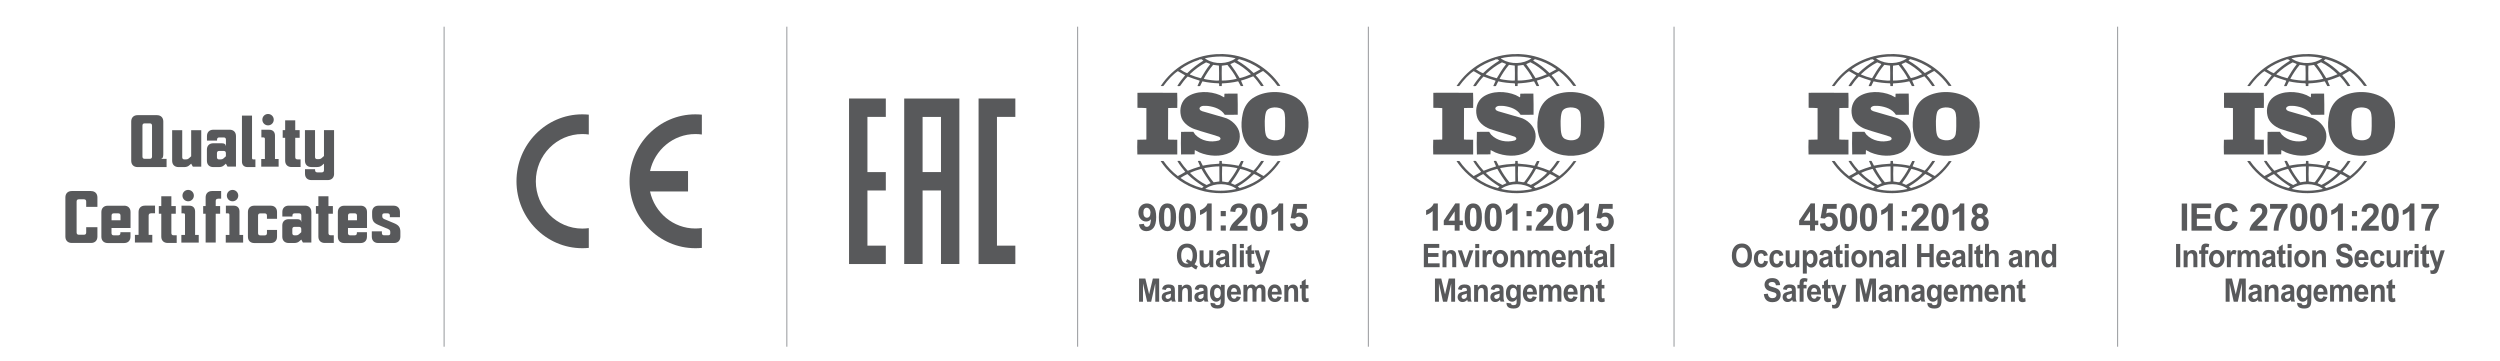<?xml version="1.0" encoding="UTF-8"?>
<svg id="Layer_1" xmlns="http://www.w3.org/2000/svg" viewBox="0 0 547.94 79.22">
  <defs>
    <style>
      .cls-1, .cls-2 {
        fill: #58595b;
      }

      .cls-2 {
        fill-rule: evenodd;
      }

      .cls-3 {
        fill: none;
        stroke: #a3a5a8;
        stroke-miterlimit: 10;
        stroke-width: .25px;
      }
    </style>
  </defs>
  <g>
    <g>
      <path class="cls-1" d="M261.79,57.91c.23.18.47.32.74.43l-.34.73c-.14-.05-.27-.11-.41-.19-.03-.02-.23-.17-.61-.45-.3.15-.63.22-.99.22-.7,0-1.25-.23-1.64-.69-.4-.46-.59-1.11-.59-1.94s.2-1.48.6-1.94.94-.69,1.62-.69,1.21.23,1.61.69c.4.46.59,1.11.59,1.94,0,.44-.06.83-.16,1.16-.08.25-.22.5-.4.74ZM261.05,57.33c.12-.15.21-.34.27-.56.06-.22.09-.47.09-.76,0-.59-.12-1.03-.35-1.32-.23-.29-.54-.44-.91-.44s-.68.15-.91.44c-.23.29-.35.73-.35,1.32s.12,1.04.35,1.34c.23.3.53.44.88.44.13,0,.26-.02.38-.07-.19-.14-.38-.24-.57-.32l.26-.59c.3.12.59.29.87.52Z"/>
      <path class="cls-1" d="M265.11,58.56v-.55c-.12.2-.28.35-.47.47-.2.11-.4.17-.62.17s-.42-.05-.6-.16c-.18-.11-.3-.26-.38-.46-.08-.2-.12-.47-.12-.82v-2.33h.87v1.7c0,.52.02.84.05.95.03.12.09.21.18.28s.19.1.32.1c.15,0,.28-.05.4-.14.12-.09.2-.2.24-.34.04-.14.07-.47.07-1v-1.56h.87v3.69h-.81Z"/>
      <path class="cls-1" d="M267.35,55.99l-.79-.16c.09-.36.24-.62.46-.79.22-.17.54-.26.97-.26.39,0,.68.05.87.15.19.1.32.23.4.39.08.16.12.45.12.87v1.14c0,.32,0,.56.03.72.03.15.08.32.16.49h-.86c-.02-.06-.05-.16-.08-.29-.01-.06-.03-.1-.03-.11-.15.16-.31.28-.48.37-.17.08-.35.12-.54.12-.34,0-.61-.1-.8-.31s-.29-.47-.29-.78c0-.21.04-.39.13-.56.09-.16.21-.29.37-.37.16-.09.39-.16.69-.23.41-.09.69-.17.85-.24v-.1c0-.19-.04-.32-.12-.4-.08-.08-.24-.12-.47-.12-.16,0-.28.03-.36.1-.09.07-.16.19-.21.36ZM268.52,56.78c-.11.04-.29.09-.53.15-.24.06-.4.11-.48.17-.11.09-.17.2-.17.34s.05.25.14.35c.09.1.21.15.35.15.16,0,.31-.06.45-.17.11-.09.18-.2.21-.32.02-.08.03-.24.03-.48v-.19Z"/>
      <path class="cls-1" d="M270.11,58.56v-5.09h.87v5.09h-.87Z"/>
      <path class="cls-1" d="M271.75,54.37v-.9h.87v.9h-.87ZM271.75,58.56v-3.69h.87v3.69h-.87Z"/>
      <path class="cls-1" d="M274.9,54.87v.78h-.6v1.49c0,.3,0,.48.02.53s.04.09.08.12c.04.03.09.05.15.05.08,0,.2-.03.35-.09l.07.76c-.2.1-.43.15-.69.15-.16,0-.3-.03-.43-.09s-.22-.14-.28-.23c-.06-.09-.1-.22-.12-.38-.02-.11-.03-.34-.03-.69v-1.61h-.4v-.78h.4v-.73l.88-.57v1.3h.6Z"/>
      <path class="cls-1" d="M274.97,54.87h.93l.79,2.62.77-2.62h.9l-1.16,3.55-.21.64c-.08.22-.15.38-.22.49-.07.11-.15.2-.24.28-.09.07-.2.13-.33.16-.13.04-.28.06-.45.06s-.33-.02-.49-.06l-.08-.76c.14.03.26.04.37.04.2,0,.35-.07.45-.2s.17-.3.22-.51l-1.25-3.7Z"/>
      <path class="cls-1" d="M249.65,66.13v-5.09h1.38l.83,3.47.82-3.47h1.38v5.09h-.85v-4.01l-.9,4.01h-.89l-.9-4.01v4.01h-.85Z"/>
      <path class="cls-1" d="M255.48,63.56l-.79-.16c.09-.36.24-.62.46-.79.22-.17.54-.26.97-.26.39,0,.68.05.87.15.19.1.32.23.4.39.08.16.12.45.12.87v1.14c0,.32,0,.56.03.72.03.15.08.32.16.49h-.86c-.02-.06-.05-.16-.08-.29-.01-.06-.03-.1-.03-.11-.15.16-.31.28-.48.37-.17.08-.35.12-.54.12-.34,0-.61-.1-.8-.31s-.29-.47-.29-.78c0-.21.04-.39.13-.56.09-.16.21-.29.37-.37.16-.09.39-.16.69-.23.41-.09.69-.17.85-.24v-.1c0-.19-.04-.32-.12-.4-.08-.08-.24-.12-.47-.12-.16,0-.28.03-.36.1-.09.07-.16.19-.21.36ZM256.64,64.36c-.11.04-.29.09-.53.15-.24.06-.4.11-.48.17-.11.09-.17.2-.17.34s.05.25.14.35c.09.1.21.15.35.15.16,0,.31-.06.45-.17.11-.09.18-.2.21-.32.02-.08.03-.24.03-.48v-.19Z"/>
      <path class="cls-1" d="M261.23,66.13h-.87v-1.88c0-.4-.02-.66-.06-.77-.04-.12-.1-.21-.18-.27s-.18-.1-.3-.1c-.15,0-.29.05-.41.14-.12.09-.2.22-.25.37-.04.15-.07.44-.07.85v1.67h-.87v-3.69h.81v.54c.29-.42.65-.62,1.09-.62.19,0,.37.04.53.12s.28.18.36.3.14.26.17.41c.03.15.05.37.05.66v2.29Z"/>
      <path class="cls-1" d="M262.64,63.56l-.79-.16c.09-.36.24-.62.46-.79.22-.17.54-.26.97-.26.39,0,.68.05.87.15.19.1.32.23.4.39.08.16.12.45.12.87v1.14c0,.32,0,.56.03.72.03.15.08.32.16.49h-.86c-.02-.06-.05-.16-.08-.29-.01-.06-.03-.1-.03-.11-.15.16-.31.28-.48.37-.17.08-.35.12-.54.12-.34,0-.61-.1-.8-.31s-.29-.47-.29-.78c0-.21.04-.39.13-.56.09-.16.21-.29.37-.37.16-.09.39-.16.69-.23.41-.09.69-.17.85-.24v-.1c0-.19-.04-.32-.12-.4-.08-.08-.24-.12-.47-.12-.16,0-.28.03-.36.1-.09.07-.16.19-.21.36ZM263.81,64.36c-.11.04-.29.09-.53.15-.24.06-.4.11-.48.17-.11.09-.17.2-.17.34s.05.25.14.35c.09.1.21.15.35.15.16,0,.31-.06.45-.17.11-.09.18-.2.21-.32.02-.08.03-.24.03-.48v-.19Z"/>
      <path class="cls-1" d="M265.32,66.37l1,.14c.02.13.06.22.11.27.08.07.21.1.39.1.23,0,.4-.04.51-.11.08-.05.13-.13.17-.25.03-.08.04-.23.04-.45v-.54c-.26.4-.59.6-.99.6-.44,0-.79-.21-1.05-.63-.2-.33-.3-.74-.3-1.24,0-.62.13-1.09.4-1.42s.6-.49.99-.49.74.2,1.01.6v-.52h.82v3.31c0,.44-.03.76-.1.98-.06.22-.15.38-.27.51s-.27.22-.46.29c-.19.07-.44.1-.73.1-.56,0-.96-.11-1.19-.32s-.35-.49-.35-.81c0-.03,0-.07,0-.12ZM266.1,64.21c0,.39.07.68.2.86.14.18.3.27.5.27.21,0,.39-.09.54-.28.15-.19.22-.46.22-.83s-.07-.67-.21-.85c-.14-.18-.32-.28-.53-.28s-.38.09-.52.27c-.14.18-.2.46-.2.83Z"/>
      <path class="cls-1" d="M271.07,64.95l.87.16c-.11.36-.29.63-.53.81s-.54.28-.9.28c-.57,0-1-.21-1.27-.63-.22-.34-.33-.76-.33-1.27,0-.61.14-1.09.43-1.44.29-.35.65-.52,1.08-.52.49,0,.88.18,1.16.54.28.36.42.92.41,1.67h-2.19c0,.29.08.51.21.68.13.16.3.24.5.24.14,0,.25-.04.34-.13.09-.08.16-.22.21-.4ZM271.12,63.97c0-.28-.07-.5-.2-.65s-.28-.22-.45-.22c-.19,0-.35.08-.47.23-.12.15-.19.37-.18.63h1.3Z"/>
      <path class="cls-1" d="M272.51,62.44h.8v.5c.29-.39.63-.59,1.03-.59.21,0,.39.05.55.15.16.1.28.24.38.44.15-.2.3-.34.47-.44.17-.1.35-.15.54-.15.24,0,.45.05.61.16.17.11.29.27.38.48.06.16.09.41.09.76v2.36h-.87v-2.11c0-.37-.03-.6-.09-.71-.08-.14-.2-.21-.37-.21-.12,0-.24.04-.34.13-.11.08-.19.21-.23.37-.05.16-.07.42-.07.76v1.77h-.87v-2.02c0-.36-.02-.59-.05-.7-.03-.1-.08-.18-.14-.23-.06-.05-.15-.08-.27-.08-.13,0-.26.04-.36.12s-.18.2-.23.35c-.05.15-.07.41-.07.76v1.79h-.87v-3.69Z"/>
      <path class="cls-1" d="M280.01,64.95l.87.16c-.11.36-.29.63-.53.81s-.54.28-.9.28c-.57,0-1-.21-1.27-.63-.22-.34-.33-.76-.33-1.27,0-.61.14-1.09.43-1.44.29-.35.65-.52,1.08-.52.49,0,.88.18,1.16.54.28.36.42.92.41,1.67h-2.19c0,.29.08.51.21.68.13.16.3.24.5.24.14,0,.25-.04.34-.13.09-.08.16-.22.21-.4ZM280.06,63.97c0-.28-.07-.5-.2-.65s-.28-.22-.45-.22c-.19,0-.35.08-.47.23-.12.15-.19.37-.18.63h1.3Z"/>
      <path class="cls-1" d="M284.51,66.13h-.87v-1.88c0-.4-.02-.66-.06-.77-.04-.12-.1-.21-.18-.27s-.18-.1-.3-.1c-.15,0-.29.05-.41.14-.12.09-.2.22-.25.37-.04.15-.07.44-.07.85v1.67h-.87v-3.69h.81v.54c.29-.42.65-.62,1.09-.62.19,0,.37.04.53.12s.28.18.36.3.14.26.17.41c.03.15.05.37.05.66v2.29Z"/>
      <path class="cls-1" d="M286.78,62.44v.78h-.6v1.49c0,.3,0,.48.02.53s.04.09.08.12c.04.03.09.05.15.05.08,0,.2-.03.35-.09l.07.76c-.2.1-.43.15-.69.15-.16,0-.3-.03-.43-.09s-.22-.14-.28-.23c-.06-.09-.1-.22-.12-.38-.02-.11-.03-.34-.03-.69v-1.61h-.4v-.78h.4v-.73l.88-.57v1.3h.6Z"/>
    </g>
    <g>
      <path class="cls-1" d="M249.63,49.18l1.08-.12c.03.22.1.39.21.5s.26.16.44.16c.23,0,.43-.11.59-.32s.27-.67.31-1.35c-.28.33-.63.5-1.06.5-.46,0-.86-.18-1.19-.54-.33-.36-.5-.83-.5-1.41s.18-1.09.53-1.46c.35-.37.8-.55,1.34-.55.59,0,1.08.23,1.46.7.38.47.57,1.23.57,2.3s-.2,1.87-.59,2.35-.91.72-1.54.72c-.46,0-.83-.12-1.11-.37-.28-.25-.46-.62-.54-1.11ZM252.16,46.69c0-.37-.08-.65-.25-.86-.17-.2-.36-.3-.58-.3s-.38.08-.52.25c-.14.17-.21.44-.21.82s.07.67.22.85.33.27.56.27.4-.09.54-.26c.15-.17.22-.43.22-.76Z"/>
      <path class="cls-1" d="M255.87,44.59c.57,0,1.01.2,1.33.62.38.49.57,1.29.57,2.42s-.19,1.93-.57,2.42c-.32.41-.76.61-1.32.61s-1.03-.22-1.37-.67c-.35-.44-.52-1.24-.52-2.38s.19-1.92.57-2.42c.32-.4.76-.61,1.32-.61ZM255.87,45.53c-.14,0-.26.04-.36.13s-.19.24-.25.47c-.08.29-.12.79-.12,1.49s.03,1.18.1,1.44.16.43.26.52c.11.09.23.13.36.13s.26-.04.36-.13.19-.25.25-.47c.08-.29.12-.79.12-1.48s-.03-1.18-.1-1.44c-.07-.26-.16-.44-.26-.52-.11-.09-.23-.13-.36-.13Z"/>
      <path class="cls-1" d="M260.24,44.59c.57,0,1.01.2,1.33.62.38.49.57,1.29.57,2.42s-.19,1.93-.57,2.42c-.32.41-.76.61-1.32.61s-1.03-.22-1.37-.67c-.35-.44-.52-1.24-.52-2.38s.19-1.92.57-2.42c.32-.4.76-.61,1.32-.61ZM260.24,45.53c-.14,0-.26.04-.36.13s-.19.24-.25.47c-.08.29-.12.79-.12,1.49s.03,1.18.1,1.44.16.43.26.52c.11.09.23.13.36.13s.26-.04.36-.13.19-.25.25-.47c.08-.29.12-.79.12-1.48s-.03-1.18-.1-1.44c-.07-.26-.16-.44-.26-.52-.11-.09-.23-.13-.36-.13Z"/>
      <path class="cls-1" d="M265.58,50.55h-1.12v-4.29c-.41.39-.89.68-1.45.86v-1.03c.29-.1.61-.28.95-.55.34-.27.58-.59.7-.95h.91v5.97Z"/>
      <path class="cls-1" d="M267.55,47.39v-1.14h1.12v1.14h-1.12ZM267.55,50.55v-1.14h1.12v1.14h-1.12Z"/>
      <path class="cls-1" d="M273.42,49.49v1.06h-3.92c.04-.4.17-.78.38-1.14.21-.36.63-.83,1.26-1.42.5-.48.81-.8.93-.97.15-.24.23-.47.23-.7,0-.25-.07-.45-.2-.59-.13-.14-.32-.2-.56-.2s-.42.07-.56.22-.22.38-.24.71l-1.11-.11c.07-.63.27-1.08.63-1.35s.79-.41,1.31-.41c.58,0,1.03.16,1.36.47s.49.71.49,1.18c0,.27-.05.52-.14.76-.09.24-.24.5-.45.76-.14.18-.38.43-.73.76-.35.33-.58.55-.67.66-.09.11-.17.21-.23.32h2.22Z"/>
      <path class="cls-1" d="M275.91,44.59c.57,0,1.01.2,1.33.62.38.49.57,1.29.57,2.42s-.19,1.93-.57,2.42c-.32.41-.76.61-1.32.61s-1.03-.22-1.37-.67c-.35-.44-.52-1.24-.52-2.38s.19-1.92.57-2.42c.32-.4.76-.61,1.32-.61ZM275.91,45.53c-.14,0-.26.04-.36.13s-.19.24-.25.47c-.08.29-.12.79-.12,1.49s.03,1.18.1,1.44.16.43.26.52c.11.09.23.13.36.13s.26-.04.36-.13.19-.25.25-.47c.08-.29.12-.79.12-1.48s-.03-1.18-.1-1.44c-.07-.26-.16-.44-.26-.52-.11-.09-.23-.13-.36-.13Z"/>
      <path class="cls-1" d="M281.25,50.55h-1.12v-4.29c-.41.39-.89.68-1.45.86v-1.03c.29-.1.61-.28.95-.55.34-.27.58-.59.7-.95h.91v5.97Z"/>
      <path class="cls-1" d="M282.78,49.02l1.11-.12c.03.26.13.46.28.61.16.15.34.23.54.23.23,0,.43-.1.59-.29.16-.19.24-.48.24-.87,0-.37-.08-.64-.24-.82-.16-.18-.37-.27-.63-.27-.32,0-.61.14-.86.43l-.91-.13.57-3.09h2.96v1.07h-2.11l-.18,1.01c.25-.13.5-.19.76-.19.5,0,.92.18,1.26.55s.52.84.52,1.43c0,.49-.14.92-.42,1.31-.38.52-.91.79-1.58.79-.54,0-.98-.15-1.32-.44-.34-.29-.54-.69-.61-1.19Z"/>
    </g>
    <g>
      <path class="cls-1" d="M286.22,23.86c-.36-.94-1.09-1.78-1.98-2.38-2.58-1.64-6.51-1.75-9.16-.27-1.45.74-2.4,2.2-2.7,3.71-.54,2.47-.4,5.42,1.51,7.27,2.22,1.95,5.46,2.38,8.33,1.58.14-.03.57-.13.87-.29l.08-.04c.89-.37,1.74-.98,2.38-1.79,1.47-2.14,1.57-5.36.68-7.78ZM281.54,29.41c-.1.47-.42.96-.91,1.13-.79.35-1.86.25-2.6-.16-.62-.43-.69-1.15-.77-1.83-.06-1.34-.16-2.77.22-4,.3-.76,1.11-.96,1.84-1.01.77,0,1.53.12,2,.74.3.45.28,1.03.34,1.56-.02,1.11.08,2.44-.12,3.57Z"/>
      <path class="cls-1" d="M258.03,30.63c-.65-.04-1.39.02-2.02-.06l.02-6.84.04-.06,1.96-.02c.02-1.11.04-2.3-.02-3.31l-7.48-.02-1.23.02c-.02,1.03-.02,2.24,0,3.29.68.02,1.31,0,1.96.06v6.63l-.02.27-1.96.04c-.04,1.09-.04,2.14,0,3.22h8.75v-3.22Z"/>
      <path class="cls-1" d="M280.05,35.3c-.83,1.19-1.88,2.34-3.03,3.23-.04.06-.16.04-.2-.02-.5-.31-1.03-.56-1.51-.88.64-.76,1.25-1.52,1.73-2.36h-.62c-.49.72-1.01,1.48-1.67,2.13-.87-.35-1.67-.66-2.56-.9l-.1-.07c.14-.39.4-.76.47-1.15h-.54l-.54,1.05c-1.17-.25-2.46-.39-3.65-.47-.06-.17.02-.43-.06-.59h-.51c-.04.24.06.41-.06.61-1.23.06-2.42.19-3.57.43l-.54-1.04c-.2,0-.42-.04-.55.02l.5,1.15-.06.06c-.89.26-1.77.57-2.62.92l-.08-.04c-.56-.6-1.09-1.26-1.53-1.93-.1-.33-.5-.14-.71-.18.47.86,1.11,1.62,1.74,2.4-.54.31-1.07.66-1.63.92-1.19-.9-2.3-2.07-3.13-3.29-.24-.04-.4-.02-.64,0,1.43,2.22,3.65,4.17,5.97,5.32,0,0,0-.02.02-.02.02,0,.06.04.02.06,1.57.76,3.23,1.31,5,1.54,6.09.8,11.9-1.79,15.27-6.9-.18-.02-.44-.02-.64,0ZM271.78,37.06l.06-.04c.85.19,1.67.47,2.42.84-.64.72-1.45,1.35-2.2,1.87-.46.27-.91.57-1.39.8l-.85-.37.06-.13c.72-.95,1.35-1.93,1.91-2.96ZM267.87,36.47c1.13.02,2.26.14,3.31.39l.02.06c-.55,1.05-1.25,2.07-2,3.02-.34.04-.65-.1-.99-.12l-.34-.04c-.04-1.15-.06-2.16,0-3.31ZM264.04,36.82c1.03-.19,2.1-.35,3.21-.35l.02,3.3c-.42.09-.87.09-1.27.19-.81-.96-1.49-1.99-2.06-3.06l.1-.08ZM260.85,37.88c.78-.37,1.59-.65,2.42-.86l.08.02c.57,1.07,1.29,2.08,2,3.1-.28.16-.61.25-.89.41-1.31-.64-2.56-1.54-3.61-2.61v-.06ZM263.41,41.21c-1.67-.43-3.21-1.17-4.64-2.18v-.06c.48-.29.95-.6,1.47-.82,1.13,1.11,2.3,1.95,3.57,2.75-.1.12-.26.24-.4.31ZM270.77,41.46c-2.1.45-4.44.47-6.55-.04-.04-.1.1-.12.16-.17,1.84-1.19,4.72-1.19,6.53.09.06.12-.1.08-.14.12ZM272.67,40.92l-.93.29c-.16-.08-.3-.2-.44-.31l.04-.06c1.27-.74,2.42-1.64,3.51-2.71.54.21,1.05.51,1.53.84-1.11.88-2.4,1.46-3.71,1.95Z"/>
      <path class="cls-1" d="M255,18.83c.48-.66,1.01-1.31,1.61-1.93.51-.49.99-.96,1.55-1.31.52.33,1.09.61,1.59.92-.61.76-1.25,1.52-1.71,2.34.14.06.4.04.6,0,.5-.72,1.03-1.44,1.67-2.08.85.31,1.69.64,2.56.88l.08.08-.5,1.13c.22.04.36.02.58,0,.18-.33.32-.7.51-1.03,1.15.26,2.36.39,3.59.43.16.14.04.43.1.6h.54c.06-.19-.02-.41.06-.58,1.15-.06,2.36-.18,3.47-.45l.1.02.54,1.01c.18,0,.42.04.56-.04l-.5-1.13.04-.04c.91-.23,1.77-.59,2.64-.93.62.64,1.19,1.4,1.71,2.14.22,0,.44.02.59-.04-.24-.43-.54-.85-.85-1.23-.26-.37-.54-.7-.87-1.05v-.1l1.39-.8.2-.08c1.21.92,2.28,2.03,3.13,3.25.24,0,.44.08.64-.02-2.66-3.98-7.04-6.53-11.78-6.9l-.02.04-.04-.04c-.54-.06-1.19-.08-1.77-.02-.22-.02-.48,0-.73.02-4.76.37-9.14,2.81-11.88,6.96.2-.02.44.06.64-.02ZM263.23,17.12l-.08.02c-.81-.21-1.61-.47-2.36-.8l.04-.12c1.09-1.03,2.24-1.89,3.51-2.55.3.12.6.21.89.35l-.06.15c-.75.94-1.35,1.95-1.94,2.95ZM267.18,17.64c-.55.08-1.05-.02-1.61-.06-.53-.08-1.21-.13-1.74-.31.58-1.07,1.25-2.1,2.06-3.06l1.27.17c.06,1.01.02,2.18.02,3.26ZM267.79,17.66c-.04-1.04-.02-2.18,0-3.26.4-.06.83-.12,1.23-.17.77.97,1.53,1.97,2.04,3.04-1.07.26-2.16.39-3.27.39ZM274.12,16.3c-.78.33-1.57.64-2.42.82-.61-1.03-1.29-2.07-2.04-3.06.28-.15.62-.27.91-.42,1.29.64,2.54,1.56,3.59,2.61l-.04.06ZM271.58,12.96c1.67.43,3.23,1.17,4.66,2.18l-.04.08-1.37.76h-.1c-1.05-1.05-2.28-1.97-3.53-2.69.04-.14.24-.24.38-.33ZM270.79,12.77v.04c-1.73,1.25-4.52,1.36-6.35.21-.1-.08-.3-.12-.32-.25,2.1-.49,4.58-.53,6.67,0ZM258.68,15.19c1.25-.92,2.64-1.6,4.11-2.07.06-.06.1-.12.18-.12v.04c.16.04.28-.14.42-.02.12.1.26.18.36.27-1.23.76-2.44,1.66-3.55,2.75-.54-.19-1.03-.49-1.51-.82v-.04Z"/>
      <path class="cls-1" d="M267.2,30.78c-1.87.51-3.89.12-5.24-1.28-.16-.2-.26-.43-.42-.62l-2.68.02c-.04,1.58-.06,3.39,0,4.95l2.97-.02.04-.94c.34.16.68.35,1.01.52,2.06.86,4.72,1.05,6.76,0,1.49-.82,2.28-2.4,2.06-4.09-.22-1.65-1.8-3.16-3.41-3.56l-4.8-1.39-.36-.18c-.16-.13-.26-.31-.22-.53.38-.64,1.25-.45,1.9-.43,1.39.2,2.82.66,3.63,1.93.87,0,1.88.02,2.84-.02.04-1.6-.02-3-.04-4.62-.89-.02-1.98-.02-2.88.02-.04.23.04.56-.06.8l-.91-.49c-2.18-.92-5.24-1.01-7.22.41-1.29.93-1.69,2.61-1.35,4.09.26,1.4,1.61,2.44,2.9,2.92,1.77.62,3.61,1.07,5.4,1.68.18.08.41.26.38.47,0,.17-.18.27-.32.35Z"/>
    </g>
  </g>
  <g>
    <g>
      <path class="cls-1" d="M312.07,58.56v-5.09h3.38v.86h-2.46v1.13h2.29v.86h-2.29v1.39h2.54v.86h-3.46Z"/>
      <path class="cls-1" d="M319.17,58.56h-.87v-1.88c0-.4-.02-.66-.06-.77-.04-.12-.1-.21-.18-.27-.08-.06-.19-.1-.3-.1-.15,0-.29.05-.41.14-.12.09-.2.22-.25.37s-.07.44-.07.85v1.67h-.87v-3.69h.81v.54c.29-.42.65-.62,1.09-.62.19,0,.37.04.53.12s.28.18.36.3.14.26.17.41c.03.15.05.37.05.66v2.29Z"/>
      <path class="cls-1" d="M320.84,58.56l-1.33-3.69h.92l.62,1.88.18.63c.05-.16.08-.27.09-.32.03-.1.06-.21.09-.31l.63-1.88h.9l-1.31,3.69h-.78Z"/>
      <path class="cls-1" d="M323.34,54.37v-.9h.87v.9h-.87ZM323.34,58.56v-3.69h.87v3.69h-.87Z"/>
      <path class="cls-1" d="M325.82,58.56h-.87v-3.69h.81v.52c.14-.25.26-.41.37-.49.11-.08.24-.12.38-.12.2,0,.39.06.58.18l-.27.85c-.15-.11-.28-.16-.41-.16s-.23.04-.31.11c-.09.08-.15.21-.2.41-.05.2-.07.61-.07,1.24v1.14Z"/>
      <path class="cls-1" d="M327.13,56.66c0-.32.07-.64.21-.94s.34-.53.61-.7c.26-.16.55-.24.88-.24.5,0,.91.18,1.23.54.32.36.48.82.48,1.37s-.16,1.02-.48,1.39c-.32.37-.73.55-1.22.55-.3,0-.59-.08-.86-.23-.27-.15-.48-.38-.63-.67s-.21-.66-.21-1.08ZM328.02,56.71c0,.37.08.65.23.84.15.19.35.29.57.29s.42-.1.57-.29c.15-.19.23-.48.23-.85s-.08-.64-.23-.83c-.15-.19-.34-.29-.57-.29s-.42.1-.57.29c-.16.19-.23.48-.23.84Z"/>
      <path class="cls-1" d="M334.09,58.56h-.87v-1.88c0-.4-.02-.66-.06-.77-.04-.12-.1-.21-.18-.27-.08-.06-.19-.1-.3-.1-.15,0-.29.05-.41.14-.12.09-.2.22-.25.37s-.07.44-.07.85v1.67h-.87v-3.69h.81v.54c.29-.42.65-.62,1.09-.62.19,0,.37.04.53.12s.28.18.36.3.14.26.17.41c.03.15.05.37.05.66v2.29Z"/>
      <path class="cls-1" d="M334.78,54.87h.8v.5c.29-.39.63-.59,1.03-.59.21,0,.39.05.55.15.16.1.28.24.38.44.14-.2.3-.34.47-.44.17-.1.35-.15.54-.15.24,0,.45.05.62.16.17.11.29.27.38.48.06.16.09.41.09.76v2.36h-.87v-2.11c0-.37-.03-.6-.09-.71-.08-.14-.2-.21-.37-.21-.12,0-.24.04-.34.13-.11.08-.19.21-.23.37-.05.16-.07.42-.07.76v1.77h-.87v-2.02c0-.36-.02-.59-.05-.7s-.08-.18-.14-.23c-.06-.05-.15-.08-.27-.08-.14,0-.26.04-.36.12-.11.08-.18.2-.23.35-.05.15-.07.41-.07.76v1.79h-.87v-3.69Z"/>
      <path class="cls-1" d="M342.28,57.38l.87.16c-.11.36-.29.63-.53.81s-.54.28-.91.28c-.57,0-1-.21-1.27-.63-.22-.34-.33-.76-.33-1.27,0-.61.14-1.09.43-1.44.29-.35.65-.52,1.08-.52.49,0,.88.18,1.16.54.28.36.42.92.41,1.67h-2.19c0,.29.08.51.21.68.14.16.3.24.5.24.14,0,.25-.04.34-.13.09-.08.16-.22.21-.4ZM342.33,56.4c0-.28-.07-.5-.2-.65s-.28-.22-.45-.22c-.19,0-.35.08-.47.23-.12.15-.18.37-.18.63h1.3Z"/>
      <path class="cls-1" d="M346.78,58.56h-.87v-1.88c0-.4-.02-.66-.06-.77-.04-.12-.1-.21-.18-.27-.08-.06-.19-.1-.3-.1-.15,0-.29.05-.41.14-.12.09-.2.22-.25.37s-.07.44-.07.85v1.67h-.87v-3.69h.81v.54c.29-.42.65-.62,1.09-.62.19,0,.37.04.53.12s.28.18.36.3.14.26.17.41c.03.15.05.37.05.66v2.29Z"/>
      <path class="cls-1" d="M349.05,54.87v.78h-.6v1.49c0,.3,0,.48.02.53s.04.09.08.12c.04.03.09.05.15.05.08,0,.2-.03.35-.09l.08.76c-.2.1-.43.15-.69.15-.16,0-.3-.03-.43-.09s-.22-.14-.28-.23c-.06-.09-.1-.22-.12-.38-.02-.11-.03-.34-.03-.69v-1.61h-.4v-.78h.4v-.73l.88-.57v1.3h.6Z"/>
      <path class="cls-1" d="M350.19,55.99l-.79-.16c.09-.36.24-.62.46-.79.22-.17.54-.26.97-.26.39,0,.68.05.87.15.19.1.32.23.4.39.08.16.12.45.12.87v1.14c-.01.32,0,.56.03.72.03.15.08.32.16.49h-.86c-.02-.06-.05-.16-.08-.29-.01-.06-.02-.1-.03-.11-.15.16-.31.28-.48.37-.17.08-.35.12-.54.12-.34,0-.61-.1-.8-.31s-.29-.47-.29-.78c0-.21.04-.39.13-.56.09-.16.21-.29.37-.37.16-.09.39-.16.69-.23.41-.09.69-.17.85-.24v-.1c0-.19-.04-.32-.12-.4-.08-.08-.24-.12-.47-.12-.16,0-.28.03-.36.1-.09.07-.16.19-.21.36ZM351.35,56.78c-.11.04-.29.09-.53.15s-.4.11-.47.17c-.11.09-.17.2-.17.34s.05.25.14.35c.09.1.21.15.35.15.16,0,.31-.06.45-.17.11-.09.18-.2.21-.32.02-.08.03-.24.03-.48v-.19Z"/>
      <path class="cls-1" d="M352.94,58.56v-5.09h.87v5.09h-.87Z"/>
      <path class="cls-1" d="M314.51,66.13v-5.09h1.38l.83,3.47.82-3.47h1.38v5.09h-.85v-4.01l-.9,4.01h-.89l-.9-4.01v4.01h-.85Z"/>
      <path class="cls-1" d="M320.34,63.56l-.79-.16c.09-.36.24-.62.46-.79.22-.17.54-.26.97-.26.39,0,.68.05.87.15.19.1.32.23.4.39.08.16.12.45.12.87v1.14c0,.32,0,.56.03.72.03.15.08.32.16.49h-.86c-.02-.06-.05-.16-.08-.29-.01-.06-.03-.1-.03-.11-.15.16-.31.28-.48.37-.17.08-.35.12-.54.12-.34,0-.61-.1-.8-.31s-.29-.47-.29-.78c0-.21.04-.39.13-.56.09-.16.21-.29.37-.37.16-.09.39-.16.69-.23.41-.09.69-.17.85-.24v-.1c0-.19-.04-.32-.12-.4-.08-.08-.24-.12-.47-.12-.16,0-.28.03-.36.1-.09.07-.16.19-.21.36ZM321.51,64.36c-.11.04-.29.09-.53.15-.24.06-.4.11-.48.17-.11.09-.17.2-.17.34s.05.25.14.35c.09.1.21.15.35.15.16,0,.31-.06.45-.17.11-.09.18-.2.21-.32.02-.08.03-.24.03-.48v-.19Z"/>
      <path class="cls-1" d="M326.1,66.13h-.87v-1.88c0-.4-.02-.66-.06-.77-.04-.12-.1-.21-.18-.27-.08-.06-.18-.1-.3-.1-.15,0-.29.05-.41.14-.12.09-.2.22-.25.37-.04.15-.07.44-.07.85v1.67h-.87v-3.69h.81v.54c.29-.42.65-.62,1.09-.62.19,0,.37.04.53.12s.28.18.36.3.14.26.17.41c.03.15.05.37.05.66v2.29Z"/>
      <path class="cls-1" d="M327.51,63.56l-.79-.16c.09-.36.24-.62.46-.79.22-.17.54-.26.97-.26.39,0,.68.05.87.15.19.1.32.23.4.39.08.16.12.45.12.87v1.14c0,.32,0,.56.03.72.03.15.08.32.16.49h-.86c-.02-.06-.05-.16-.08-.29-.01-.06-.03-.1-.03-.11-.15.16-.31.28-.48.37-.17.08-.35.12-.54.12-.34,0-.61-.1-.8-.31s-.29-.47-.29-.78c0-.21.04-.39.13-.56.09-.16.21-.29.37-.37.16-.09.39-.16.69-.23.41-.09.69-.17.85-.24v-.1c0-.19-.04-.32-.12-.4-.08-.08-.24-.12-.47-.12-.16,0-.28.03-.36.1-.09.07-.16.19-.21.36ZM328.68,64.36c-.11.04-.29.09-.53.15-.24.06-.4.11-.48.17-.11.09-.17.2-.17.34s.05.25.14.35c.09.1.21.15.35.15.16,0,.31-.06.45-.17.11-.09.18-.2.21-.32.02-.08.03-.24.03-.48v-.19Z"/>
      <path class="cls-1" d="M330.19,66.37l1,.14c.02.13.06.22.11.27.08.07.21.1.39.1.23,0,.4-.04.51-.11.08-.05.13-.13.17-.25.03-.08.04-.23.04-.45v-.54c-.26.4-.59.6-.99.6-.44,0-.79-.21-1.05-.63-.2-.33-.3-.74-.3-1.24,0-.62.13-1.09.4-1.42s.6-.49.99-.49.74.2,1.01.6v-.52h.82v3.31c0,.44-.03.76-.1.98-.06.22-.15.38-.27.51s-.27.22-.46.29-.44.1-.73.1c-.56,0-.96-.11-1.19-.32-.23-.21-.35-.49-.35-.81,0-.03,0-.07,0-.12ZM330.97,64.21c0,.39.07.68.2.86s.3.27.5.27c.21,0,.39-.09.54-.28s.22-.46.22-.83-.07-.67-.21-.85c-.14-.18-.32-.28-.53-.28s-.38.09-.52.27-.2.46-.2.83Z"/>
      <path class="cls-1" d="M335.94,64.95l.87.16c-.11.36-.29.63-.53.81s-.54.28-.9.28c-.57,0-1-.21-1.27-.63-.22-.34-.33-.76-.33-1.27,0-.61.14-1.09.43-1.44.29-.35.65-.52,1.08-.52.49,0,.88.18,1.16.54.28.36.42.92.41,1.67h-2.19c0,.29.08.51.21.68.13.16.3.24.5.24.14,0,.25-.04.34-.13.09-.08.16-.22.21-.4ZM335.98,63.97c0-.28-.07-.5-.2-.65s-.28-.22-.45-.22c-.19,0-.35.08-.47.23-.13.15-.19.37-.18.63h1.3Z"/>
      <path class="cls-1" d="M337.37,62.44h.8v.5c.29-.39.63-.59,1.03-.59.21,0,.39.05.55.15.15.1.28.24.38.44.14-.2.3-.34.47-.44.17-.1.35-.15.54-.15.24,0,.45.05.61.16.17.11.29.27.38.48.06.16.09.41.09.76v2.36h-.87v-2.11c0-.37-.03-.6-.09-.71-.08-.14-.2-.21-.37-.21-.12,0-.24.04-.35.13-.11.08-.18.21-.23.37-.05.16-.07.42-.07.76v1.77h-.87v-2.02c0-.36-.02-.59-.05-.7-.03-.1-.08-.18-.15-.23-.06-.05-.15-.08-.27-.08-.14,0-.26.04-.36.12-.11.08-.18.2-.23.35-.05.15-.07.41-.07.76v1.79h-.87v-3.69Z"/>
      <path class="cls-1" d="M344.87,64.95l.87.16c-.11.36-.29.63-.53.81s-.54.28-.91.28c-.57,0-1-.21-1.27-.63-.22-.34-.33-.76-.33-1.27,0-.61.14-1.09.43-1.44.29-.35.65-.52,1.08-.52.49,0,.88.18,1.16.54.28.36.42.92.41,1.67h-2.19c0,.29.08.51.21.68.14.16.3.24.5.24.14,0,.25-.04.34-.13.09-.08.16-.22.21-.4ZM344.92,63.97c0-.28-.07-.5-.2-.65s-.28-.22-.45-.22c-.19,0-.35.08-.47.23-.12.15-.18.37-.18.63h1.3Z"/>
      <path class="cls-1" d="M349.37,66.13h-.87v-1.88c0-.4-.02-.66-.06-.77-.04-.12-.1-.21-.18-.27-.08-.06-.19-.1-.3-.1-.15,0-.29.05-.41.14-.12.09-.2.22-.25.37-.04.15-.07.44-.07.85v1.67h-.87v-3.69h.81v.54c.29-.42.65-.62,1.09-.62.19,0,.37.04.53.12s.28.18.36.3.14.26.17.41c.03.15.05.37.05.66v2.29Z"/>
      <path class="cls-1" d="M351.65,62.44v.78h-.6v1.49c0,.3,0,.48.02.53s.04.09.08.12c.04.03.09.05.15.05.08,0,.2-.03.35-.09l.08.76c-.2.1-.43.15-.69.15-.16,0-.3-.03-.43-.09s-.22-.14-.28-.23c-.06-.09-.1-.22-.12-.38-.02-.11-.03-.34-.03-.69v-1.61h-.4v-.78h.4v-.73l.88-.57v1.3h.6Z"/>
    </g>
    <g>
      <path class="cls-1" d="M315.13,50.55h-1.12v-4.29c-.41.39-.89.68-1.44.86v-1.03c.29-.1.61-.28.95-.55.34-.27.58-.59.71-.95h.91v5.97Z"/>
      <path class="cls-1" d="M318.83,50.55v-1.2h-2.39v-1l2.53-3.77h.94v3.77h.72v1h-.72v1.2h-1.08ZM318.83,48.36v-2.03l-1.34,2.03h1.34Z"/>
      <path class="cls-1" d="M322.9,44.59c.57,0,1.01.2,1.33.62.38.49.57,1.29.57,2.42s-.19,1.93-.57,2.42c-.32.41-.76.61-1.32.61s-1.03-.22-1.37-.67c-.35-.44-.52-1.24-.52-2.38s.19-1.92.57-2.42c.32-.4.76-.61,1.32-.61ZM322.9,45.53c-.14,0-.26.04-.36.13-.11.09-.19.24-.25.47-.08.29-.12.79-.12,1.49s.04,1.18.1,1.44c.07.26.16.43.26.52.11.09.23.13.36.13s.26-.04.36-.13c.11-.09.19-.25.25-.47.08-.29.11-.79.11-1.48s-.03-1.18-.1-1.44c-.07-.26-.16-.44-.26-.52s-.23-.13-.36-.13Z"/>
      <path class="cls-1" d="M327.27,44.59c.57,0,1.01.2,1.33.62.38.49.57,1.29.57,2.42s-.19,1.93-.57,2.42c-.32.41-.76.61-1.32.61s-1.03-.22-1.37-.67c-.35-.44-.52-1.24-.52-2.38s.19-1.92.57-2.42c.32-.4.76-.61,1.32-.61ZM327.27,45.53c-.14,0-.26.04-.36.13-.11.09-.19.24-.25.47-.08.29-.12.79-.12,1.49s.04,1.18.1,1.44c.07.26.16.43.26.52.11.09.23.13.36.13s.26-.04.36-.13c.11-.09.19-.25.25-.47.08-.29.11-.79.11-1.48s-.03-1.18-.1-1.44c-.07-.26-.16-.44-.26-.52s-.23-.13-.36-.13Z"/>
      <path class="cls-1" d="M332.62,50.55h-1.12v-4.29c-.41.39-.89.68-1.45.86v-1.03c.29-.1.61-.28.95-.55.34-.27.58-.59.7-.95h.91v5.97Z"/>
      <path class="cls-1" d="M334.58,47.39v-1.14h1.12v1.14h-1.12ZM334.58,50.55v-1.14h1.12v1.14h-1.12Z"/>
      <path class="cls-1" d="M340.46,49.49v1.06h-3.92c.04-.4.17-.78.38-1.14.21-.36.63-.83,1.26-1.42.51-.48.81-.8.93-.97.15-.24.23-.47.23-.7,0-.25-.07-.45-.2-.59s-.32-.2-.56-.2-.42.07-.56.22-.22.38-.24.71l-1.11-.11c.07-.63.28-1.08.63-1.35s.79-.41,1.31-.41c.58,0,1.03.16,1.36.47s.49.71.49,1.18c0,.27-.05.52-.14.76-.09.24-.24.5-.45.76-.14.18-.38.43-.73.76-.35.33-.58.55-.67.66s-.17.21-.23.32h2.22Z"/>
      <path class="cls-1" d="M342.94,44.59c.57,0,1.01.2,1.33.62.38.49.57,1.29.57,2.42s-.19,1.93-.57,2.42c-.32.41-.76.61-1.32.61s-1.03-.22-1.37-.67c-.35-.44-.52-1.24-.52-2.38s.19-1.92.57-2.42c.32-.4.76-.61,1.32-.61ZM342.94,45.53c-.14,0-.26.04-.36.13-.11.09-.19.24-.25.47-.08.29-.12.79-.12,1.49s.03,1.18.1,1.44.16.43.26.52.23.13.36.13.26-.04.36-.13c.11-.09.19-.25.25-.47.08-.29.12-.79.12-1.48s-.03-1.18-.1-1.44c-.07-.26-.16-.44-.26-.52s-.23-.13-.36-.13Z"/>
      <path class="cls-1" d="M348.28,50.55h-1.12v-4.29c-.41.39-.89.68-1.45.86v-1.03c.29-.1.61-.28.95-.55.34-.27.58-.59.7-.95h.91v5.97Z"/>
      <path class="cls-1" d="M349.81,49.02l1.11-.12c.03.26.13.46.28.61.16.15.34.23.54.23.23,0,.43-.1.59-.29.16-.19.24-.48.24-.87,0-.37-.08-.64-.24-.82s-.37-.27-.63-.27c-.32,0-.61.14-.86.43l-.91-.13.57-3.09h2.96v1.07h-2.11l-.18,1.01c.25-.13.5-.19.76-.19.5,0,.92.18,1.26.55.35.37.52.84.52,1.43,0,.49-.14.92-.42,1.31-.38.52-.91.79-1.58.79-.54,0-.98-.15-1.32-.44-.34-.29-.54-.69-.61-1.19Z"/>
    </g>
    <g>
      <path class="cls-1" d="M351.07,23.86c-.36-.94-1.09-1.78-1.98-2.38-2.58-1.64-6.51-1.75-9.16-.27-1.45.74-2.4,2.2-2.7,3.71-.54,2.47-.4,5.42,1.51,7.27,2.22,1.95,5.46,2.38,8.33,1.58.14-.03.57-.13.87-.29l.08-.04c.89-.37,1.74-.98,2.38-1.79,1.47-2.14,1.57-5.36.68-7.78ZM346.38,29.41c-.1.47-.42.96-.91,1.13-.79.35-1.86.25-2.6-.16-.62-.43-.69-1.15-.77-1.83-.06-1.34-.16-2.77.22-4,.3-.76,1.11-.96,1.84-1.01.77,0,1.53.12,2,.74.3.45.28,1.03.34,1.56-.02,1.11.08,2.44-.12,3.57Z"/>
      <path class="cls-1" d="M322.88,30.63c-.65-.04-1.39.02-2.02-.06l.02-6.84.04-.06,1.96-.02c.02-1.11.04-2.3-.02-3.31l-7.48-.02-1.23.02c-.02,1.03-.02,2.24,0,3.29.68.02,1.31,0,1.96.06v6.63l-.02.27-1.96.04c-.04,1.09-.04,2.14,0,3.22h8.75v-3.22Z"/>
      <path class="cls-1" d="M344.9,35.3c-.83,1.19-1.88,2.34-3.03,3.23-.04.06-.16.04-.2-.02-.5-.31-1.03-.56-1.51-.88.64-.76,1.25-1.52,1.73-2.36h-.62c-.49.72-1.01,1.48-1.67,2.13-.87-.35-1.67-.66-2.56-.9l-.1-.07c.14-.39.4-.76.47-1.15h-.54l-.54,1.05c-1.17-.25-2.46-.39-3.65-.47-.06-.17.02-.43-.06-.59h-.51c-.04.24.06.41-.06.61-1.23.06-2.42.19-3.57.43l-.54-1.04c-.2,0-.42-.04-.55.02l.5,1.15-.06.06c-.89.26-1.77.57-2.62.92l-.08-.04c-.56-.6-1.09-1.26-1.53-1.93-.1-.33-.5-.14-.71-.18.47.86,1.11,1.62,1.74,2.4-.54.31-1.07.66-1.63.92-1.19-.9-2.3-2.07-3.13-3.29-.24-.04-.4-.02-.64,0,1.43,2.22,3.65,4.17,5.97,5.32,0,0,0-.02.02-.02.02,0,.06.04.02.06,1.57.76,3.23,1.31,5,1.54,6.09.8,11.9-1.79,15.27-6.9-.18-.02-.44-.02-.64,0ZM336.62,37.06l.06-.04c.85.19,1.67.47,2.42.84-.64.72-1.45,1.35-2.2,1.87-.46.27-.91.57-1.39.8l-.85-.37.06-.13c.72-.95,1.35-1.93,1.91-2.96ZM332.72,36.47c1.13.02,2.26.14,3.31.39l.02.06c-.55,1.05-1.25,2.07-2,3.02-.34.04-.65-.1-.99-.12l-.34-.04c-.04-1.15-.06-2.16,0-3.31ZM328.89,36.82c1.03-.19,2.1-.35,3.21-.35l.02,3.3c-.42.09-.87.09-1.27.19-.81-.96-1.49-1.99-2.06-3.06l.1-.08ZM325.69,37.88c.78-.37,1.59-.65,2.42-.86l.08.02c.57,1.07,1.29,2.08,2,3.1-.28.16-.61.25-.89.41-1.31-.64-2.56-1.54-3.61-2.61v-.06ZM328.25,41.21c-1.67-.43-3.21-1.17-4.64-2.18v-.06c.48-.29.95-.6,1.47-.82,1.13,1.11,2.3,1.95,3.57,2.75-.1.12-.26.24-.4.31ZM335.61,41.46c-2.1.45-4.44.47-6.55-.04-.04-.1.1-.12.16-.17,1.84-1.19,4.72-1.19,6.53.09.06.12-.1.08-.14.12ZM337.52,40.92l-.93.29c-.16-.08-.3-.2-.44-.31l.04-.06c1.27-.74,2.42-1.64,3.51-2.71.54.21,1.05.51,1.53.84-1.11.88-2.4,1.46-3.71,1.95Z"/>
      <path class="cls-1" d="M319.84,18.83c.48-.66,1.01-1.31,1.61-1.93.51-.49.99-.96,1.55-1.31.52.33,1.09.61,1.59.92-.61.76-1.25,1.52-1.71,2.34.14.06.4.04.6,0,.5-.72,1.03-1.44,1.67-2.08.85.31,1.69.64,2.56.88l.08.08-.5,1.13c.22.04.36.02.58,0,.18-.33.32-.7.51-1.03,1.15.26,2.36.39,3.59.43.16.14.04.43.1.6h.54c.06-.19-.02-.41.06-.58,1.15-.06,2.36-.18,3.47-.45l.1.02.54,1.01c.18,0,.42.04.56-.04l-.5-1.13.04-.04c.91-.23,1.77-.59,2.64-.93.62.64,1.19,1.4,1.71,2.14.22,0,.44.02.59-.04-.24-.43-.54-.85-.85-1.23-.26-.37-.54-.7-.87-1.05v-.1l1.39-.8.2-.08c1.21.92,2.28,2.03,3.13,3.25.24,0,.44.08.64-.02-2.66-3.98-7.04-6.53-11.78-6.9l-.02.04-.04-.04c-.54-.06-1.19-.08-1.77-.02-.22-.02-.48,0-.73.02-4.76.37-9.14,2.81-11.88,6.96.2-.02.44.06.64-.02ZM328.08,17.12l-.08.02c-.81-.21-1.61-.47-2.36-.8l.04-.12c1.09-1.03,2.24-1.89,3.51-2.55.3.12.6.21.89.35l-.06.15c-.75.94-1.35,1.95-1.94,2.95ZM332.02,17.64c-.55.08-1.05-.02-1.61-.06-.53-.08-1.21-.13-1.74-.31.58-1.07,1.25-2.1,2.06-3.06l1.27.17c.06,1.01.02,2.18.02,3.26ZM332.64,17.66c-.04-1.04-.02-2.18,0-3.26.4-.06.83-.12,1.23-.17.77.97,1.53,1.97,2.04,3.04-1.07.26-2.16.39-3.27.39ZM338.97,16.3c-.78.33-1.57.64-2.42.82-.61-1.03-1.29-2.07-2.04-3.06.28-.15.62-.27.91-.42,1.29.64,2.54,1.56,3.59,2.61l-.04.06ZM336.43,12.96c1.67.43,3.23,1.17,4.66,2.18l-.04.08-1.37.76h-.1c-1.05-1.05-2.28-1.97-3.53-2.69.04-.14.24-.24.38-.33ZM335.63,12.77v.04c-1.73,1.25-4.52,1.36-6.35.21-.1-.08-.3-.12-.32-.25,2.1-.49,4.58-.53,6.67,0ZM323.53,15.19c1.25-.92,2.64-1.6,4.11-2.07.06-.06.1-.12.18-.12v.04c.16.04.28-.14.42-.02.12.1.26.18.36.27-1.23.76-2.44,1.66-3.55,2.75-.54-.19-1.03-.49-1.51-.82v-.04Z"/>
      <path class="cls-1" d="M332.04,30.78c-1.87.51-3.89.12-5.24-1.28-.16-.2-.26-.43-.42-.62l-2.68.02c-.04,1.58-.06,3.39,0,4.95l2.97-.02.04-.94c.34.16.68.35,1.01.52,2.06.86,4.72,1.05,6.76,0,1.49-.82,2.28-2.4,2.06-4.09-.22-1.65-1.8-3.16-3.41-3.56l-4.8-1.39-.36-.18c-.16-.13-.26-.31-.22-.53.38-.64,1.25-.45,1.9-.43,1.39.2,2.82.66,3.63,1.93.87,0,1.88.02,2.84-.02.04-1.6-.02-3-.04-4.62-.89-.02-1.98-.02-2.88.02-.04.23.04.56-.06.8l-.91-.49c-2.18-.92-5.24-1.01-7.22.41-1.29.93-1.69,2.61-1.35,4.09.26,1.4,1.61,2.44,2.9,2.92,1.77.62,3.61,1.07,5.4,1.68.18.08.41.26.38.47,0,.17-.18.27-.32.35Z"/>
    </g>
  </g>
  <g>
    <path class="cls-2" d="M129.05,49.98v4.35c-.47.05-.94.07-1.43.07-7.94,0-14.42-6.59-14.42-14.67s6.48-14.67,14.42-14.67c.48,0,.96.03,1.43.07v4.35c-.47-.07-.94-.1-1.43-.1-5.61,0-10.18,4.66-10.18,10.36s4.57,10.36,10.18,10.36c.48,0,.96-.04,1.43-.1"/>
    <path class="cls-2" d="M142.47,37.49h8.33v4.48h-8.33c1.01,4.63,5.08,8.11,9.93,8.11.48,0,.96-.04,1.43-.1v4.35c-.47.05-.95.07-1.43.07-7.94,0-14.42-6.59-14.42-14.67s6.47-14.67,14.42-14.67c.48,0,.96.03,1.43.07v4.35c-.47-.07-.95-.1-1.43-.1-4.85,0-8.92,3.48-9.93,8.12"/>
  </g>
  <g>
    <g>
      <path class="cls-1" d="M396.72,50.55v-1.2h-2.39v-1l2.53-3.77h.94v3.77h.72v1h-.72v1.2h-1.08ZM396.72,48.36v-2.03l-1.34,2.03h1.34Z"/>
      <path class="cls-1" d="M398.91,49.02l1.11-.12c.03.26.13.46.28.61.16.15.34.23.54.23.23,0,.43-.1.59-.29.16-.19.24-.48.24-.87,0-.37-.08-.64-.24-.82s-.37-.27-.63-.27c-.32,0-.61.14-.86.43l-.91-.13.57-3.09h2.96v1.07h-2.11l-.18,1.01c.25-.13.5-.19.76-.19.5,0,.92.18,1.26.55.35.37.52.84.52,1.43,0,.49-.14.92-.42,1.31-.38.52-.91.79-1.58.79-.54,0-.98-.15-1.32-.44-.34-.29-.54-.69-.61-1.19Z"/>
      <path class="cls-1" d="M405.16,44.59c.57,0,1.01.2,1.33.62.38.49.57,1.29.57,2.42s-.19,1.93-.57,2.42c-.32.41-.76.61-1.32.61s-1.03-.22-1.37-.67c-.35-.44-.52-1.24-.52-2.38s.19-1.92.57-2.42c.32-.4.76-.61,1.32-.61ZM405.16,45.53c-.14,0-.26.04-.36.13-.11.09-.19.24-.25.47-.08.29-.12.79-.12,1.49s.03,1.18.1,1.44.16.43.26.52.23.13.36.13.26-.04.36-.13c.11-.09.19-.25.25-.47.08-.29.12-.79.12-1.48s-.03-1.18-.1-1.44c-.07-.26-.16-.44-.26-.52s-.23-.13-.36-.13Z"/>
      <path class="cls-1" d="M409.53,44.59c.57,0,1.01.2,1.33.62.38.49.57,1.29.57,2.42s-.19,1.93-.57,2.42c-.32.41-.76.61-1.32.61s-1.03-.22-1.37-.67c-.35-.44-.52-1.24-.52-2.38s.19-1.92.57-2.42c.32-.4.76-.61,1.32-.61ZM409.53,45.53c-.14,0-.26.04-.36.13-.11.09-.19.24-.25.47-.08.29-.12.79-.12,1.49s.03,1.18.1,1.44.16.43.26.52.23.13.36.13.26-.04.36-.13c.11-.09.19-.25.25-.47.08-.29.12-.79.12-1.48s-.03-1.18-.1-1.44c-.07-.26-.16-.44-.26-.52s-.23-.13-.36-.13Z"/>
      <path class="cls-1" d="M414.88,50.55h-1.12v-4.29c-.41.39-.89.68-1.45.86v-1.03c.29-.1.61-.28.95-.55.34-.27.58-.59.7-.95h.91v5.97Z"/>
      <path class="cls-1" d="M416.84,47.39v-1.14h1.12v1.14h-1.12ZM416.84,50.55v-1.14h1.12v1.14h-1.12Z"/>
      <path class="cls-1" d="M422.71,49.49v1.06h-3.92c.04-.4.17-.78.38-1.14.21-.36.63-.83,1.26-1.42.51-.48.81-.8.93-.97.15-.24.23-.47.23-.7,0-.25-.07-.45-.2-.59s-.32-.2-.56-.2-.42.07-.56.22-.22.38-.24.71l-1.11-.11c.07-.63.28-1.08.63-1.35s.79-.41,1.31-.41c.58,0,1.03.16,1.36.47s.49.71.49,1.18c0,.27-.05.52-.14.76-.09.24-.24.5-.45.76-.14.18-.38.43-.73.76-.35.33-.58.55-.67.66s-.17.21-.23.32h2.22Z"/>
      <path class="cls-1" d="M425.2,44.59c.57,0,1.01.2,1.33.62.38.49.57,1.29.57,2.42s-.19,1.93-.57,2.42c-.32.41-.76.61-1.32.61s-1.03-.22-1.37-.67c-.35-.44-.52-1.24-.52-2.38s.19-1.92.57-2.42c.32-.4.76-.61,1.32-.61ZM425.2,45.53c-.14,0-.26.04-.36.13-.11.09-.19.24-.25.47-.08.29-.12.79-.12,1.49s.03,1.18.1,1.44.16.43.26.52.23.13.36.13.26-.04.36-.13c.11-.09.19-.25.25-.47.08-.29.12-.79.12-1.48s-.03-1.18-.1-1.44c-.07-.26-.16-.44-.26-.52s-.23-.13-.36-.13Z"/>
      <path class="cls-1" d="M430.54,50.55h-1.12v-4.29c-.41.39-.89.68-1.45.86v-1.03c.29-.1.61-.28.95-.55.34-.27.58-.59.7-.95h.91v5.97Z"/>
      <path class="cls-1" d="M433.01,47.34c-.29-.12-.5-.29-.63-.51-.13-.22-.2-.46-.2-.72,0-.44.15-.81.46-1.1s.74-.43,1.3-.43.99.14,1.29.43c.31.29.46.66.46,1.1,0,.28-.07.52-.21.73-.14.22-.34.38-.59.49.32.13.57.33.74.58s.25.55.25.88c0,.55-.17.99-.52,1.34s-.8.51-1.37.51c-.53,0-.97-.14-1.33-.43-.42-.33-.63-.79-.63-1.38,0-.32.08-.62.24-.89.16-.27.4-.48.74-.62ZM433.14,48.74c0,.31.08.56.24.73.16.18.35.26.59.26s.42-.08.57-.25c.15-.17.23-.41.23-.73,0-.28-.08-.5-.23-.67-.15-.17-.35-.25-.58-.25-.27,0-.48.1-.61.29s-.2.4-.2.62ZM433.24,46.2c0,.23.06.4.19.53.13.13.29.19.5.19s.38-.06.51-.19.19-.31.19-.53c0-.21-.06-.38-.19-.51s-.29-.19-.5-.19-.39.06-.51.2c-.13.13-.19.3-.19.51Z"/>
    </g>
    <g>
      <path class="cls-1" d="M379.58,56.04c0-.52.07-.95.21-1.31.1-.26.24-.49.42-.7.18-.21.37-.36.59-.46.28-.13.61-.2.98-.2.67,0,1.21.23,1.61.7.4.47.6,1.11.6,1.94s-.2,1.47-.6,1.93c-.4.47-.93.7-1.6.7s-1.21-.23-1.61-.69c-.4-.46-.6-1.1-.6-1.91ZM380.53,56.01c0,.58.12,1.01.36,1.31.24.3.54.45.91.45s.67-.15.9-.44c.23-.3.35-.74.35-1.33s-.11-1.02-.34-1.31c-.23-.29-.53-.43-.91-.43s-.68.15-.92.44c-.23.29-.35.73-.35,1.32Z"/>
      <path class="cls-1" d="M387.46,55.96l-.86.17c-.03-.19-.09-.34-.2-.43-.1-.1-.24-.15-.4-.15-.22,0-.39.08-.52.25-.13.17-.19.45-.19.84,0,.44.07.75.2.93.13.18.31.27.53.27.16,0,.3-.05.41-.16.11-.1.18-.29.22-.54l.86.16c-.09.44-.26.77-.51,1-.25.23-.59.34-1.02.34-.48,0-.87-.17-1.15-.51-.29-.34-.43-.81-.43-1.41s.14-1.08.43-1.42c.29-.34.68-.51,1.17-.51.4,0,.72.1.96.29.24.19.41.49.51.88Z"/>
      <path class="cls-1" d="M390.87,55.96l-.86.17c-.03-.19-.09-.34-.2-.43-.1-.1-.24-.15-.4-.15-.22,0-.39.08-.52.25-.13.17-.19.45-.19.84,0,.44.07.75.2.93.13.18.31.27.53.27.16,0,.3-.05.41-.16.11-.1.18-.29.22-.54l.86.16c-.09.44-.26.77-.51,1-.25.23-.59.34-1.02.34-.48,0-.87-.17-1.15-.51-.29-.34-.43-.81-.43-1.41s.14-1.08.43-1.42c.29-.34.68-.51,1.17-.51.4,0,.72.1.96.29.24.19.41.49.51.88Z"/>
      <path class="cls-1" d="M393.57,58.56v-.55c-.12.2-.28.35-.47.47s-.4.17-.62.17-.42-.05-.6-.16c-.18-.11-.3-.26-.38-.46-.08-.2-.12-.47-.12-.82v-2.33h.87v1.7c0,.52.02.84.05.95.03.12.09.21.18.28.08.07.19.1.32.1.15,0,.28-.05.4-.14.12-.09.2-.2.24-.34.04-.14.06-.47.06-1v-1.56h.87v3.69h-.81Z"/>
      <path class="cls-1" d="M395.14,54.87h.81v.54c.11-.19.25-.34.43-.45.18-.12.38-.17.6-.17.38,0,.71.17.98.5.27.34.4.8.4,1.4s-.14,1.1-.4,1.44c-.27.34-.59.51-.98.51-.18,0-.35-.04-.5-.12-.15-.08-.3-.22-.47-.42v1.86h-.87v-5.09ZM396,56.65c0,.41.07.72.22.92s.33.3.54.3.37-.09.51-.27c.13-.18.2-.48.2-.9,0-.39-.07-.67-.21-.86s-.31-.28-.52-.28-.39.09-.53.28-.21.46-.21.82Z"/>
      <path class="cls-1" d="M399.57,55.99l-.79-.16c.09-.36.24-.62.46-.79.22-.17.54-.26.97-.26.39,0,.68.05.87.15.19.1.32.23.4.39.08.16.12.45.12.87v1.14c-.01.32,0,.56.03.72.03.15.08.32.16.49h-.86c-.02-.06-.05-.16-.08-.29-.01-.06-.02-.1-.03-.11-.15.16-.31.28-.48.37-.17.08-.35.12-.54.12-.34,0-.61-.1-.8-.31s-.29-.47-.29-.78c0-.21.04-.39.13-.56.09-.16.21-.29.37-.37.16-.09.39-.16.69-.23.41-.09.69-.17.85-.24v-.1c0-.19-.04-.32-.12-.4-.08-.08-.24-.12-.47-.12-.16,0-.28.03-.36.1-.09.07-.16.19-.21.36ZM400.74,56.78c-.11.04-.29.09-.53.15s-.4.11-.47.17c-.11.09-.17.2-.17.34s.05.25.14.35c.09.1.21.15.35.15.16,0,.31-.06.45-.17.11-.09.18-.2.21-.32.02-.08.03-.24.03-.48v-.19Z"/>
      <path class="cls-1" d="M403.84,54.87v.78h-.6v1.49c0,.3,0,.48.02.53s.04.09.08.12c.04.03.09.05.15.05.08,0,.2-.03.35-.09l.08.76c-.2.1-.43.15-.69.15-.16,0-.3-.03-.43-.09s-.22-.14-.28-.23c-.06-.09-.1-.22-.12-.38-.02-.11-.03-.34-.03-.69v-1.61h-.4v-.78h.4v-.73l.88-.57v1.3h.6Z"/>
      <path class="cls-1" d="M404.32,54.37v-.9h.87v.9h-.87ZM404.32,58.56v-3.69h.87v3.69h-.87Z"/>
      <path class="cls-1" d="M405.76,56.66c0-.32.07-.64.21-.94.14-.3.35-.53.61-.7.26-.16.55-.24.88-.24.5,0,.91.18,1.23.54.32.36.48.82.48,1.37s-.16,1.02-.48,1.39c-.32.37-.73.55-1.21.55-.3,0-.59-.08-.87-.23s-.48-.38-.63-.67c-.14-.3-.21-.66-.21-1.08ZM406.65,56.71c0,.37.08.65.23.84.15.19.35.29.57.29s.42-.1.57-.29c.15-.19.23-.48.23-.85s-.08-.64-.23-.83c-.15-.19-.35-.29-.57-.29s-.42.1-.57.29c-.16.19-.23.48-.23.84Z"/>
      <path class="cls-1" d="M412.72,58.56h-.87v-1.88c0-.4-.02-.66-.06-.77-.04-.12-.1-.21-.18-.27-.08-.06-.19-.1-.3-.1-.15,0-.29.05-.41.14-.12.09-.2.22-.25.37-.04.15-.07.44-.07.85v1.67h-.87v-3.69h.81v.54c.29-.42.65-.62,1.09-.62.19,0,.37.04.53.12s.28.18.36.3.14.26.17.41c.03.15.05.37.05.66v2.29Z"/>
      <path class="cls-1" d="M414.13,55.99l-.79-.16c.09-.36.24-.62.46-.79.22-.17.54-.26.97-.26.39,0,.68.05.87.15.19.1.32.23.4.39.08.16.12.45.12.87v1.14c-.01.32,0,.56.03.72.03.15.08.32.16.49h-.86c-.02-.06-.05-.16-.08-.29-.01-.06-.02-.1-.03-.11-.15.16-.31.28-.48.37-.17.08-.35.12-.54.12-.34,0-.61-.1-.8-.31s-.29-.47-.29-.78c0-.21.04-.39.13-.56.09-.16.21-.29.37-.37.16-.09.39-.16.69-.23.41-.09.69-.17.85-.24v-.1c0-.19-.04-.32-.12-.4-.08-.08-.24-.12-.47-.12-.16,0-.28.03-.36.1-.09.07-.16.19-.21.36ZM415.29,56.78c-.11.04-.29.09-.53.15s-.4.11-.47.17c-.11.09-.17.2-.17.34s.05.25.14.35c.09.1.21.15.35.15.16,0,.31-.06.45-.17.11-.09.18-.2.21-.32.02-.08.03-.24.03-.48v-.19Z"/>
      <path class="cls-1" d="M416.89,58.56v-5.09h.87v5.09h-.87Z"/>
      <path class="cls-1" d="M420.18,58.56v-5.09h.92v2h1.8v-2h.92v5.09h-.92v-2.23h-1.8v2.23h-.92Z"/>
      <path class="cls-1" d="M426.54,57.38l.87.16c-.11.36-.29.63-.53.81s-.54.28-.91.28c-.57,0-1-.21-1.27-.63-.22-.34-.33-.76-.33-1.27,0-.61.14-1.09.43-1.44.29-.35.65-.52,1.08-.52.49,0,.88.18,1.16.54.28.36.42.92.41,1.67h-2.19c0,.29.08.51.21.68.14.16.3.24.5.24.14,0,.25-.04.34-.13.09-.08.16-.22.21-.4ZM426.59,56.4c0-.28-.07-.5-.2-.65s-.28-.22-.45-.22c-.19,0-.35.08-.47.23-.12.15-.18.37-.18.63h1.3Z"/>
      <path class="cls-1" d="M428.69,55.99l-.79-.16c.09-.36.24-.62.46-.79.22-.17.54-.26.97-.26.39,0,.68.05.87.15.19.1.32.23.4.39.08.16.12.45.12.87v1.14c-.01.32,0,.56.03.72.03.15.08.32.16.49h-.86c-.02-.06-.05-.16-.08-.29-.01-.06-.02-.1-.03-.11-.15.16-.31.28-.48.37-.17.08-.35.12-.54.12-.34,0-.61-.1-.8-.31s-.29-.47-.29-.78c0-.21.04-.39.13-.56.09-.16.21-.29.37-.37.16-.09.39-.16.69-.23.41-.09.69-.17.85-.24v-.1c0-.19-.04-.32-.12-.4-.08-.08-.24-.12-.47-.12-.16,0-.28.03-.36.1-.09.07-.16.19-.21.36ZM429.86,56.78c-.11.04-.29.09-.53.15s-.4.11-.47.17c-.11.09-.17.2-.17.34s.05.25.14.35c.09.1.21.15.35.15.16,0,.31-.06.45-.17.11-.09.18-.2.21-.32.02-.08.03-.24.03-.48v-.19Z"/>
      <path class="cls-1" d="M431.45,58.56v-5.09h.87v5.09h-.87Z"/>
      <path class="cls-1" d="M434.6,54.87v.78h-.6v1.49c0,.3,0,.48.02.53s.04.09.08.12c.04.03.09.05.15.05.08,0,.2-.03.35-.09l.08.76c-.2.1-.43.15-.69.15-.16,0-.3-.03-.43-.09s-.22-.14-.28-.23c-.06-.09-.1-.22-.12-.38-.02-.11-.03-.34-.03-.69v-1.61h-.4v-.78h.4v-.73l.88-.57v1.3h.6Z"/>
      <path class="cls-1" d="M435.95,53.46v1.87c.28-.37.62-.55,1.01-.55.2,0,.38.04.54.12.16.08.28.19.36.32.08.13.14.27.17.43.03.16.04.4.04.73v2.16h-.87v-1.95c0-.39-.02-.63-.05-.74-.03-.1-.09-.19-.18-.25-.08-.06-.19-.09-.32-.09-.14,0-.27.04-.39.12s-.2.2-.25.36c-.05.16-.08.39-.08.7v1.85h-.87v-5.09h.87Z"/>
      <path class="cls-1" d="M441.13,55.99l-.79-.16c.09-.36.24-.62.46-.79.22-.17.54-.26.97-.26.39,0,.68.05.87.15.19.1.32.23.4.39.08.16.12.45.12.87v1.14c-.01.32,0,.56.03.72.03.15.08.32.16.49h-.86c-.02-.06-.05-.16-.08-.29-.01-.06-.02-.1-.03-.11-.15.16-.31.28-.48.37-.17.08-.35.12-.54.12-.34,0-.61-.1-.8-.31s-.29-.47-.29-.78c0-.21.04-.39.13-.56.09-.16.21-.29.37-.37.16-.09.39-.16.69-.23.41-.09.69-.17.85-.24v-.1c0-.19-.04-.32-.12-.4-.08-.08-.24-.12-.47-.12-.16,0-.28.03-.36.1-.09.07-.16.19-.21.36ZM442.3,56.78c-.11.04-.29.09-.53.15s-.4.11-.47.17c-.11.09-.17.2-.17.34s.05.25.14.35c.09.1.21.15.35.15.16,0,.31-.06.45-.17.11-.09.18-.2.21-.32.02-.08.03-.24.03-.48v-.19Z"/>
      <path class="cls-1" d="M446.89,58.56h-.87v-1.88c0-.4-.02-.66-.06-.77-.04-.12-.1-.21-.18-.27-.08-.06-.19-.1-.3-.1-.15,0-.29.05-.41.14-.12.09-.2.22-.25.37s-.07.44-.07.85v1.67h-.87v-3.69h.81v.54c.29-.42.65-.62,1.09-.62.19,0,.37.04.53.12s.28.18.36.3.14.26.17.41c.03.15.05.37.05.66v2.29Z"/>
      <path class="cls-1" d="M450.67,58.56h-.81v-.54c-.14.21-.29.37-.48.47-.18.1-.37.15-.56.15-.38,0-.7-.17-.97-.51-.27-.34-.41-.82-.41-1.43s.13-1.1.39-1.43.59-.49,1-.49c.37,0,.69.17.96.51v-1.83h.87v5.09ZM448.34,56.63c0,.39.05.68.15.86.14.25.34.38.59.38.2,0,.37-.1.51-.29.14-.19.21-.48.21-.86,0-.42-.07-.73-.2-.92s-.31-.28-.53-.28-.38.09-.52.28-.21.46-.21.82Z"/>
      <path class="cls-1" d="M386.57,64.47l.89-.1c.05.34.16.58.33.74.16.16.39.24.67.24.3,0,.52-.07.67-.21.15-.14.23-.3.23-.49,0-.12-.03-.22-.09-.31-.06-.08-.17-.16-.33-.22-.11-.04-.35-.12-.74-.22-.49-.14-.84-.3-1.04-.5-.28-.28-.42-.62-.42-1.02,0-.26.06-.5.2-.73.13-.23.32-.4.57-.52.25-.12.55-.18.9-.18.57,0,1,.14,1.29.42.29.28.44.65.46,1.12l-.92.04c-.04-.26-.12-.45-.25-.56s-.32-.17-.58-.17-.48.06-.63.18c-.1.08-.15.18-.15.32,0,.12.05.22.14.31.12.11.4.22.85.34s.78.24.99.37c.22.13.38.3.5.52.12.22.18.49.18.81,0,.29-.07.57-.22.82s-.35.44-.61.57c-.27.12-.6.19-.99.19-.58,0-1.02-.15-1.33-.45-.31-.3-.49-.73-.55-1.3Z"/>
      <path class="cls-1" d="M391.57,63.56l-.79-.16c.09-.36.24-.62.46-.79.22-.17.54-.26.97-.26.39,0,.68.05.87.15.19.1.32.23.4.39.08.16.12.45.12.87v1.14c-.01.32,0,.56.03.72.03.15.08.32.16.49h-.86c-.02-.06-.05-.16-.08-.29-.01-.06-.02-.1-.03-.11-.15.16-.31.28-.48.37-.17.08-.35.12-.54.12-.34,0-.61-.1-.8-.31s-.29-.47-.29-.78c0-.21.04-.39.13-.56.09-.16.21-.29.37-.37.16-.09.39-.16.69-.23.41-.09.69-.17.85-.24v-.1c0-.19-.04-.32-.12-.4-.08-.08-.24-.12-.47-.12-.16,0-.28.03-.36.1-.09.07-.16.19-.21.36ZM392.73,64.36c-.11.04-.29.09-.53.15s-.4.11-.47.17c-.11.09-.17.2-.17.34s.05.25.14.35c.09.1.21.15.35.15.16,0,.31-.06.45-.17.11-.09.18-.2.21-.32.02-.08.03-.24.03-.48v-.19Z"/>
      <path class="cls-1" d="M393.94,62.44h.48v-.28c0-.31.03-.54.09-.7.06-.15.17-.28.33-.37.16-.1.36-.14.6-.14s.49.04.73.13l-.12.68c-.14-.04-.27-.06-.4-.06s-.22.03-.27.1-.08.19-.08.38v.26h.65v.77h-.65v2.92h-.87v-2.92h-.48v-.77Z"/>
      <path class="cls-1" d="M398.22,64.95l.87.16c-.11.36-.29.63-.53.81s-.54.28-.91.28c-.57,0-1-.21-1.27-.63-.22-.34-.33-.76-.33-1.27,0-.61.14-1.09.43-1.44.29-.35.65-.52,1.08-.52.49,0,.88.18,1.16.54.28.36.42.92.41,1.67h-2.19c0,.29.08.51.21.68.14.16.3.24.5.24.14,0,.25-.04.34-.13.09-.08.16-.22.21-.4ZM398.27,63.97c0-.28-.07-.5-.2-.65s-.28-.22-.45-.22c-.19,0-.35.08-.47.23-.12.15-.18.37-.18.63h1.3Z"/>
      <path class="cls-1" d="M401.24,62.44v.78h-.6v1.49c0,.3,0,.48.02.53s.04.09.08.12c.04.03.09.05.15.05.08,0,.2-.03.35-.09l.08.76c-.2.1-.43.15-.69.15-.16,0-.3-.03-.43-.09s-.22-.14-.28-.23c-.06-.09-.1-.22-.12-.38-.02-.11-.03-.34-.03-.69v-1.61h-.4v-.78h.4v-.73l.88-.57v1.3h.6Z"/>
      <path class="cls-1" d="M401.3,62.44h.93l.79,2.62.77-2.62h.9l-1.16,3.55-.21.64c-.08.22-.15.38-.22.49-.07.11-.15.2-.24.28-.09.07-.2.13-.33.16-.13.04-.28.06-.45.06s-.33-.02-.49-.06l-.08-.76c.14.03.26.04.37.04.2,0,.35-.07.45-.2.1-.13.17-.3.22-.51l-1.25-3.7Z"/>
      <path class="cls-1" d="M406.76,66.13v-5.09h1.38l.83,3.47.82-3.47h1.38v5.09h-.85v-4.01l-.9,4.01h-.89l-.9-4.01v4.01h-.85Z"/>
      <path class="cls-1" d="M412.59,63.56l-.79-.16c.09-.36.24-.62.46-.79.22-.17.54-.26.97-.26.39,0,.68.05.87.15.19.1.32.23.4.39.08.16.12.45.12.87v1.14c-.01.32,0,.56.03.72.03.15.08.32.16.49h-.86c-.02-.06-.05-.16-.08-.29-.01-.06-.02-.1-.03-.11-.15.16-.31.28-.48.37-.17.08-.35.12-.54.12-.34,0-.61-.1-.8-.31s-.29-.47-.29-.78c0-.21.04-.39.13-.56.09-.16.21-.29.37-.37.16-.09.39-.16.69-.23.41-.09.69-.17.85-.24v-.1c0-.19-.04-.32-.12-.4-.08-.08-.24-.12-.47-.12-.16,0-.28.03-.36.1-.09.07-.16.19-.21.36ZM413.76,64.36c-.11.04-.29.09-.53.15s-.4.11-.47.17c-.11.09-.17.2-.17.34s.05.25.14.35c.09.1.21.15.35.15.16,0,.31-.06.45-.17.11-.09.18-.2.21-.32.02-.08.03-.24.03-.48v-.19Z"/>
      <path class="cls-1" d="M418.35,66.13h-.87v-1.88c0-.4-.02-.66-.06-.77-.04-.12-.1-.21-.18-.27-.08-.06-.19-.1-.3-.1-.15,0-.29.05-.41.14-.12.09-.2.22-.25.37s-.07.44-.07.85v1.67h-.87v-3.69h.81v.54c.29-.42.65-.62,1.09-.62.19,0,.37.04.53.12s.28.18.36.3.14.26.17.41c.03.15.05.37.05.66v2.29Z"/>
      <path class="cls-1" d="M419.76,63.56l-.79-.16c.09-.36.24-.62.46-.79.22-.17.54-.26.97-.26.39,0,.68.05.87.15.19.1.32.23.4.39.08.16.12.45.12.87v1.14c-.01.32,0,.56.03.72.03.15.08.32.16.49h-.86c-.02-.06-.05-.16-.08-.29-.01-.06-.02-.1-.03-.11-.15.16-.31.28-.48.37-.17.08-.35.12-.54.12-.34,0-.61-.1-.8-.31s-.29-.47-.29-.78c0-.21.04-.39.13-.56.09-.16.21-.29.37-.37.16-.09.39-.16.69-.23.41-.09.69-.17.85-.24v-.1c0-.19-.04-.32-.12-.4-.08-.08-.24-.12-.47-.12-.16,0-.28.03-.36.1-.09.07-.16.19-.21.36ZM420.92,64.36c-.11.04-.29.09-.53.15s-.4.11-.47.17c-.11.09-.17.2-.17.34s.05.25.14.35c.09.1.21.15.35.15.16,0,.31-.06.45-.17.11-.09.18-.2.21-.32.02-.08.03-.24.03-.48v-.19Z"/>
      <path class="cls-1" d="M422.43,66.37l1,.14c.02.13.05.22.11.27.08.07.21.1.39.1.23,0,.4-.04.51-.11.08-.05.13-.13.17-.25.03-.08.04-.23.04-.45v-.54c-.26.4-.59.6-.99.6-.44,0-.79-.21-1.05-.63-.2-.33-.3-.74-.3-1.24,0-.62.13-1.09.4-1.42.27-.33.6-.49.99-.49s.75.2,1.01.6v-.52h.82v3.31c0,.44-.03.76-.1.98-.06.22-.15.38-.27.51-.11.12-.27.22-.46.29s-.44.1-.73.1c-.56,0-.96-.11-1.19-.32-.23-.21-.35-.49-.35-.81,0-.03,0-.07,0-.12ZM423.21,64.21c0,.39.07.68.2.86.14.18.3.27.5.27.21,0,.39-.09.54-.28s.22-.46.22-.83-.07-.67-.21-.85c-.14-.18-.32-.28-.53-.28s-.38.09-.52.27c-.14.18-.2.46-.2.83Z"/>
      <path class="cls-1" d="M428.18,64.95l.87.16c-.11.36-.29.63-.53.81s-.54.28-.91.28c-.57,0-1-.21-1.27-.63-.22-.34-.33-.76-.33-1.27,0-.61.14-1.09.43-1.44.29-.35.65-.52,1.08-.52.49,0,.88.18,1.16.54.28.36.42.92.41,1.67h-2.19c0,.29.08.51.21.68.14.16.3.24.5.24.14,0,.25-.04.34-.13.09-.08.16-.22.21-.4ZM428.23,63.97c0-.28-.07-.5-.2-.65s-.28-.22-.45-.22c-.19,0-.35.08-.47.23-.12.15-.18.37-.18.63h1.3Z"/>
      <path class="cls-1" d="M429.62,62.44h.8v.5c.29-.39.63-.59,1.03-.59.21,0,.39.05.55.15.15.1.28.24.38.44.14-.2.3-.34.47-.44.17-.1.35-.15.54-.15.24,0,.45.05.62.16.17.11.29.27.38.48.06.16.09.41.09.76v2.36h-.87v-2.11c0-.37-.03-.6-.09-.71-.08-.14-.2-.21-.37-.21-.12,0-.24.04-.34.13-.11.08-.19.21-.23.37-.05.16-.07.42-.07.76v1.77h-.87v-2.02c0-.36-.02-.59-.05-.7-.03-.1-.08-.18-.14-.23-.07-.05-.15-.08-.27-.08-.13,0-.25.04-.36.12s-.19.2-.23.35c-.05.15-.07.41-.07.76v1.79h-.87v-3.69Z"/>
      <path class="cls-1" d="M437.12,64.95l.87.16c-.11.36-.29.63-.53.81s-.54.28-.91.28c-.57,0-1-.21-1.27-.63-.22-.34-.33-.76-.33-1.27,0-.61.14-1.09.43-1.44.29-.35.65-.52,1.08-.52.49,0,.88.18,1.16.54.28.36.42.92.41,1.67h-2.19c0,.29.08.51.21.68.14.16.3.24.5.24.14,0,.25-.04.34-.13.09-.08.16-.22.21-.4ZM437.17,63.97c0-.28-.07-.5-.2-.65s-.28-.22-.45-.22c-.19,0-.35.08-.47.23-.12.15-.18.37-.18.63h1.3Z"/>
      <path class="cls-1" d="M441.62,66.13h-.87v-1.88c0-.4-.02-.66-.06-.77-.04-.12-.1-.21-.18-.27-.08-.06-.19-.1-.3-.1-.15,0-.29.05-.41.14-.12.09-.2.22-.25.37s-.07.44-.07.85v1.67h-.87v-3.69h.81v.54c.29-.42.65-.62,1.09-.62.19,0,.37.04.53.12.16.08.28.18.36.3s.14.26.17.41c.03.15.05.37.05.66v2.29Z"/>
      <path class="cls-1" d="M443.89,62.44v.78h-.6v1.49c0,.3,0,.48.02.53s.04.09.08.12c.04.03.09.05.15.05.08,0,.2-.03.35-.09l.08.76c-.2.1-.43.15-.69.15-.16,0-.3-.03-.43-.09s-.22-.14-.28-.23c-.06-.09-.1-.22-.12-.38-.02-.11-.03-.34-.03-.69v-1.61h-.4v-.78h.4v-.73l.88-.57v1.3h.6Z"/>
    </g>
    <g>
      <path class="cls-1" d="M433.33,23.86c-.36-.94-1.09-1.78-1.98-2.38-2.58-1.64-6.51-1.75-9.16-.27-1.45.74-2.4,2.2-2.7,3.71-.54,2.47-.4,5.42,1.51,7.27,2.22,1.95,5.46,2.38,8.33,1.58.14-.03.57-.13.87-.29l.08-.04c.89-.37,1.74-.98,2.38-1.79,1.47-2.14,1.57-5.36.68-7.78ZM428.64,29.41c-.1.47-.42.96-.91,1.13-.79.35-1.86.25-2.6-.16-.62-.43-.69-1.15-.77-1.83-.06-1.34-.16-2.77.22-4,.3-.76,1.11-.96,1.84-1.01.77,0,1.53.12,2,.74.3.45.28,1.03.34,1.56-.02,1.11.08,2.44-.12,3.57Z"/>
      <path class="cls-1" d="M405.14,30.63c-.65-.04-1.39.02-2.02-.06l.02-6.84.04-.06,1.96-.02c.02-1.11.04-2.3-.02-3.31l-7.48-.02-1.23.02c-.02,1.03-.02,2.24,0,3.29.68.02,1.31,0,1.96.06v6.63l-.02.27-1.96.04c-.04,1.09-.04,2.14,0,3.22h8.75v-3.22Z"/>
      <path class="cls-1" d="M427.15,35.3c-.83,1.19-1.88,2.34-3.03,3.23-.04.06-.16.04-.2-.02-.5-.31-1.03-.56-1.51-.88.64-.76,1.25-1.52,1.73-2.36h-.62c-.49.72-1.01,1.48-1.67,2.13-.87-.35-1.67-.66-2.56-.9l-.1-.07c.14-.39.4-.76.47-1.15h-.54l-.54,1.05c-1.17-.25-2.46-.39-3.65-.47-.06-.17.02-.43-.06-.59h-.51c-.04.24.06.41-.06.61-1.23.06-2.42.19-3.57.43l-.54-1.04c-.2,0-.42-.04-.55.02l.5,1.15-.06.06c-.89.26-1.77.57-2.62.92l-.08-.04c-.56-.6-1.09-1.26-1.53-1.93-.1-.33-.5-.14-.71-.18.47.86,1.11,1.62,1.74,2.4-.54.31-1.07.66-1.63.92-1.19-.9-2.3-2.07-3.13-3.29-.24-.04-.4-.02-.64,0,1.43,2.22,3.65,4.17,5.97,5.32,0,0,0-.02.02-.02.02,0,.06.04.02.06,1.57.76,3.23,1.31,5,1.54,6.09.8,11.9-1.79,15.27-6.9-.18-.02-.44-.02-.64,0ZM418.88,37.06l.06-.04c.85.19,1.67.47,2.42.84-.64.72-1.45,1.35-2.2,1.87-.46.27-.91.57-1.39.8l-.85-.37.06-.13c.72-.95,1.35-1.93,1.91-2.96ZM414.98,36.47c1.13.02,2.26.14,3.31.39l.02.06c-.55,1.05-1.25,2.07-2,3.02-.34.04-.65-.1-.99-.12l-.34-.04c-.04-1.15-.06-2.16,0-3.31ZM411.15,36.82c1.03-.19,2.1-.35,3.21-.35l.02,3.3c-.42.09-.87.09-1.27.19-.81-.96-1.49-1.99-2.06-3.06l.1-.08ZM407.95,37.88c.78-.37,1.59-.65,2.42-.86l.08.02c.57,1.07,1.29,2.08,2,3.1-.28.16-.61.25-.89.41-1.31-.64-2.56-1.54-3.61-2.61v-.06ZM410.51,41.21c-1.67-.43-3.21-1.17-4.64-2.18v-.06c.48-.29.95-.6,1.47-.82,1.13,1.11,2.3,1.95,3.57,2.75-.1.12-.26.24-.4.31ZM417.87,41.46c-2.1.45-4.44.47-6.55-.04-.04-.1.1-.12.16-.17,1.84-1.19,4.72-1.19,6.53.09.06.12-.1.08-.14.12ZM419.78,40.92l-.93.29c-.16-.08-.3-.2-.44-.31l.04-.06c1.27-.74,2.42-1.64,3.51-2.71.54.21,1.05.51,1.53.84-1.11.88-2.4,1.46-3.71,1.95Z"/>
      <path class="cls-1" d="M402.1,18.83c.48-.66,1.01-1.31,1.61-1.93.51-.49.99-.96,1.55-1.31.52.33,1.09.61,1.59.92-.61.76-1.25,1.52-1.71,2.34.14.06.4.04.6,0,.5-.72,1.03-1.44,1.67-2.08.85.31,1.69.64,2.56.88l.08.08-.5,1.13c.22.04.36.02.58,0,.18-.33.32-.7.51-1.03,1.15.26,2.36.39,3.59.43.16.14.04.43.1.6h.54c.06-.19-.02-.41.06-.58,1.15-.06,2.36-.18,3.47-.45l.1.02.54,1.01c.18,0,.42.04.56-.04l-.5-1.13.04-.04c.91-.23,1.77-.59,2.64-.93.62.64,1.19,1.4,1.71,2.14.22,0,.44.02.59-.04-.24-.43-.54-.85-.85-1.23-.26-.37-.54-.7-.87-1.05v-.1l1.39-.8.2-.08c1.21.92,2.28,2.03,3.13,3.25.24,0,.44.08.64-.02-2.66-3.98-7.04-6.53-11.78-6.9l-.02.04-.04-.04c-.54-.06-1.19-.08-1.77-.02-.22-.02-.48,0-.73.02-4.76.37-9.14,2.81-11.88,6.96.2-.02.44.06.64-.02ZM410.33,17.12l-.08.02c-.81-.21-1.61-.47-2.36-.8l.04-.12c1.09-1.03,2.24-1.89,3.51-2.55.3.12.6.21.89.35l-.06.15c-.75.94-1.35,1.95-1.94,2.95ZM414.28,17.64c-.55.08-1.05-.02-1.61-.06-.53-.08-1.21-.13-1.74-.31.58-1.07,1.25-2.1,2.06-3.06l1.27.17c.06,1.01.02,2.18.02,3.26ZM414.9,17.66c-.04-1.04-.02-2.18,0-3.26.4-.06.83-.12,1.23-.17.77.97,1.53,1.97,2.04,3.04-1.07.26-2.16.39-3.27.39ZM421.23,16.3c-.78.33-1.57.64-2.42.82-.61-1.03-1.29-2.07-2.04-3.06.28-.15.62-.27.91-.42,1.29.64,2.54,1.56,3.59,2.61l-.04.06ZM418.69,12.96c1.67.43,3.23,1.17,4.66,2.18l-.04.08-1.37.76h-.1c-1.05-1.05-2.28-1.97-3.53-2.69.04-.14.24-.24.38-.33ZM417.89,12.77v.04c-1.73,1.25-4.52,1.36-6.35.21-.1-.08-.3-.12-.32-.25,2.1-.49,4.58-.53,6.67,0ZM405.79,15.19c1.25-.92,2.64-1.6,4.11-2.07.06-.06.1-.12.18-.12v.04c.16.04.28-.14.42-.02.12.1.26.18.36.27-1.23.76-2.44,1.66-3.55,2.75-.54-.19-1.03-.49-1.51-.82v-.04Z"/>
      <path class="cls-1" d="M414.3,30.78c-1.87.51-3.89.12-5.24-1.28-.16-.2-.26-.43-.42-.62l-2.68.02c-.04,1.58-.06,3.39,0,4.95l2.97-.02.04-.94c.34.16.68.35,1.01.52,2.06.86,4.72,1.05,6.76,0,1.49-.82,2.28-2.4,2.06-4.09-.22-1.65-1.8-3.16-3.41-3.56l-4.8-1.39-.36-.18c-.16-.13-.26-.31-.22-.53.38-.64,1.25-.45,1.9-.43,1.39.2,2.82.66,3.63,1.93.87,0,1.88.02,2.84-.02.04-1.6-.02-3-.04-4.62-.89-.02-1.98-.02-2.88.02-.04.23.04.56-.06.8l-.91-.49c-2.18-.92-5.24-1.01-7.22.41-1.29.93-1.69,2.61-1.35,4.09.26,1.4,1.61,2.44,2.9,2.92,1.77.62,3.61,1.07,5.4,1.68.18.08.41.26.38.47,0,.17-.18.27-.32.35Z"/>
    </g>
  </g>
  <g>
    <g>
      <path class="cls-1" d="M478.18,50.55v-5.94h1.18v5.94h-1.18Z"/>
      <path class="cls-1" d="M480.32,50.55v-5.94h4.33v1h-3.15v1.32h2.93v1h-2.93v1.62h3.26v1h-4.44Z"/>
      <path class="cls-1" d="M489.33,48.37l1.14.37c-.18.65-.47,1.13-.87,1.44-.41.32-.92.47-1.55.47-.78,0-1.41-.27-1.91-.81-.5-.54-.75-1.28-.75-2.21,0-.99.25-1.76.75-2.3s1.16-.82,1.98-.82c.71,0,1.29.22,1.74.64.27.25.46.62.6,1.09l-1.17.28c-.07-.31-.21-.55-.43-.73-.22-.18-.49-.27-.8-.27-.43,0-.78.16-1.05.47s-.4.83-.4,1.54c0,.75.13,1.29.4,1.61.27.32.61.48,1.04.48.31,0,.58-.1.81-.3.23-.2.39-.52.48-.96Z"/>
      <path class="cls-1" d="M496.95,49.49v1.06h-3.92c.04-.4.17-.78.38-1.14.21-.36.63-.83,1.26-1.43.51-.48.81-.8.93-.97.15-.23.23-.47.23-.7,0-.25-.07-.45-.2-.58s-.32-.2-.56-.2-.42.07-.56.21c-.14.14-.22.38-.24.71l-1.11-.11c.07-.63.28-1.08.63-1.35s.79-.41,1.31-.41c.58,0,1.03.16,1.36.47s.49.71.49,1.18c0,.27-.05.52-.14.76-.09.24-.24.49-.45.76-.14.18-.38.43-.73.76s-.58.55-.67.66-.17.21-.23.32h2.22Z"/>
      <path class="cls-1" d="M497.54,45.75v-1.06h3.83v.83c-.32.32-.64.77-.96,1.36s-.58,1.22-.75,1.89c-.17.67-.26,1.26-.25,1.78h-1.08c.02-.82.19-1.66.5-2.51.32-.85.73-1.62,1.26-2.29h-2.54Z"/>
      <path class="cls-1" d="M503.81,44.58c.57,0,1.01.21,1.33.62.38.49.57,1.29.57,2.42s-.19,1.93-.57,2.42c-.32.4-.76.61-1.32.61s-1.03-.22-1.37-.67c-.35-.44-.52-1.24-.52-2.38s.19-1.92.57-2.42c.32-.4.76-.61,1.32-.61ZM503.81,45.53c-.14,0-.26.04-.36.13-.11.09-.19.25-.25.47-.08.29-.12.79-.12,1.49s.03,1.18.1,1.44c.07.26.16.43.26.52s.23.13.36.13.26-.04.36-.13c.11-.09.19-.24.25-.47.08-.29.12-.79.12-1.48s-.03-1.18-.1-1.44-.16-.43-.26-.52c-.1-.09-.23-.13-.36-.13Z"/>
      <path class="cls-1" d="M508.18,44.58c.57,0,1.01.21,1.33.62.38.49.57,1.29.57,2.42s-.19,1.93-.57,2.42c-.32.4-.76.61-1.32.61s-1.03-.22-1.37-.67c-.35-.44-.52-1.24-.52-2.38s.19-1.92.57-2.42c.32-.4.76-.61,1.32-.61ZM508.18,45.53c-.14,0-.26.04-.36.13-.11.09-.19.25-.25.47-.08.29-.12.79-.12,1.49s.03,1.18.1,1.44c.07.26.16.43.26.52s.23.13.36.13.26-.04.36-.13c.11-.09.19-.24.25-.47.08-.29.12-.79.12-1.48s-.03-1.18-.1-1.44-.16-.43-.26-.52c-.1-.09-.23-.13-.36-.13Z"/>
      <path class="cls-1" d="M513.52,50.55h-1.12v-4.29c-.41.39-.89.68-1.45.86v-1.03c.29-.1.61-.28.95-.55.34-.27.58-.59.7-.95h.91v5.97Z"/>
      <path class="cls-1" d="M515.49,47.39v-1.14h1.12v1.14h-1.12ZM515.49,50.55v-1.14h1.12v1.14h-1.12Z"/>
      <path class="cls-1" d="M521.36,49.49v1.06h-3.92c.04-.4.17-.78.38-1.14.21-.36.63-.83,1.26-1.43.51-.48.81-.8.93-.97.15-.23.23-.47.23-.7,0-.25-.07-.45-.2-.58s-.32-.2-.56-.2-.42.07-.56.21c-.14.14-.22.38-.24.71l-1.11-.11c.07-.63.28-1.08.63-1.35s.79-.41,1.31-.41c.58,0,1.03.16,1.36.47s.49.71.49,1.18c0,.27-.05.52-.14.76-.09.24-.24.49-.45.76-.14.18-.38.43-.73.76s-.58.55-.67.66-.17.21-.23.32h2.22Z"/>
      <path class="cls-1" d="M523.85,44.58c.57,0,1.01.21,1.33.62.38.49.57,1.29.57,2.42s-.19,1.93-.57,2.42c-.32.4-.76.61-1.32.61s-1.03-.22-1.37-.67c-.35-.44-.52-1.24-.52-2.38s.19-1.92.57-2.42c.32-.4.76-.61,1.32-.61ZM523.85,45.53c-.14,0-.26.04-.36.13-.11.09-.19.25-.25.47-.08.29-.12.79-.12,1.49s.03,1.18.1,1.44c.07.26.16.43.26.52s.23.13.36.13.26-.04.36-.13c.11-.09.19-.24.25-.47.08-.29.12-.79.12-1.48s-.03-1.18-.1-1.44-.16-.43-.26-.52c-.1-.09-.23-.13-.36-.13Z"/>
      <path class="cls-1" d="M529.19,50.55h-1.12v-4.29c-.41.39-.89.68-1.45.86v-1.03c.29-.1.61-.28.95-.55.34-.27.58-.59.7-.95h.91v5.97Z"/>
      <path class="cls-1" d="M530.7,45.75v-1.06h3.83v.83c-.32.32-.64.77-.96,1.36s-.58,1.22-.75,1.89c-.17.67-.26,1.26-.25,1.78h-1.08c.02-.82.19-1.66.5-2.51.32-.85.73-1.62,1.26-2.29h-2.54Z"/>
    </g>
    <g>
      <path class="cls-1" d="M476.94,58.56v-5.09h.92v5.09h-.92Z"/>
      <path class="cls-1" d="M481.61,58.56h-.87v-1.88c0-.4-.02-.66-.06-.77s-.1-.21-.18-.27c-.08-.06-.19-.1-.3-.1-.15,0-.29.05-.41.14-.12.09-.2.22-.25.37-.04.15-.07.43-.07.85v1.67h-.87v-3.69h.81v.54c.29-.42.65-.63,1.09-.63.19,0,.37.04.53.12.16.08.28.18.36.3.08.12.14.26.17.41.03.15.05.37.05.66v2.29Z"/>
      <path class="cls-1" d="M481.98,54.87h.48v-.28c0-.31.03-.54.09-.7.06-.15.17-.28.33-.37.16-.1.36-.14.6-.14s.49.04.73.13l-.12.68c-.14-.04-.27-.06-.4-.06s-.22.03-.27.1-.08.19-.08.38v.26h.65v.77h-.65v2.92h-.87v-2.92h-.48v-.77Z"/>
      <path class="cls-1" d="M484.15,56.66c0-.32.07-.64.21-.94.14-.3.35-.54.61-.7.26-.16.55-.24.88-.24.5,0,.91.18,1.23.54.32.36.48.82.48,1.37s-.16,1.02-.48,1.39-.73.55-1.21.55c-.3,0-.59-.08-.87-.23-.27-.15-.48-.38-.63-.67-.14-.3-.21-.66-.21-1.08ZM485.05,56.71c0,.37.08.65.23.84.15.19.35.29.57.29s.42-.1.57-.29c.15-.19.23-.48.23-.85s-.08-.64-.23-.83c-.15-.19-.35-.29-.57-.29s-.42.1-.57.29c-.16.19-.23.47-.23.84Z"/>
      <path class="cls-1" d="M488.95,58.56h-.87v-3.69h.81v.53c.14-.25.26-.41.37-.49s.24-.12.38-.12c.2,0,.39.06.57.18l-.27.85c-.15-.11-.28-.16-.41-.16s-.23.04-.31.11-.15.21-.2.41-.07.61-.07,1.24v1.14Z"/>
      <path class="cls-1" d="M490.4,54.87h.8v.5c.29-.39.63-.59,1.03-.59.21,0,.39.05.55.15.15.1.28.24.38.44.14-.2.3-.34.47-.44.17-.1.35-.15.54-.15.24,0,.45.05.62.16.17.11.29.27.38.48.06.16.09.41.09.76v2.36h-.87v-2.11c0-.37-.03-.6-.09-.71-.08-.14-.2-.21-.37-.21-.12,0-.24.04-.34.13-.11.08-.19.2-.23.37-.05.16-.07.42-.07.76v1.77h-.87v-2.02c0-.36-.02-.59-.05-.7-.03-.1-.08-.18-.14-.23-.07-.05-.15-.08-.27-.08-.13,0-.25.04-.36.12-.11.08-.19.2-.23.35-.05.15-.07.41-.07.76v1.79h-.87v-3.69Z"/>
      <path class="cls-1" d="M496.64,55.99l-.79-.16c.09-.36.24-.62.46-.79.22-.17.54-.26.97-.26.39,0,.68.05.87.15.19.1.32.23.4.39.08.16.12.45.12.87v1.14c-.01.32,0,.56.03.72.03.15.08.32.16.49h-.86c-.02-.06-.05-.16-.08-.29-.01-.06-.02-.1-.03-.11-.15.16-.31.28-.48.37-.17.08-.35.12-.54.12-.34,0-.61-.1-.8-.31s-.29-.47-.29-.78c0-.21.04-.39.13-.56.09-.16.21-.29.37-.38s.39-.16.69-.23c.41-.09.69-.17.85-.24v-.1c0-.19-.04-.32-.12-.4s-.24-.12-.47-.12c-.16,0-.28.03-.36.1-.09.07-.16.19-.21.36ZM497.81,56.78c-.11.04-.29.09-.53.15-.24.06-.4.11-.47.17-.11.09-.17.2-.17.34s.05.25.14.35c.09.1.21.15.35.15.16,0,.31-.06.45-.17.11-.09.18-.2.21-.32.02-.08.03-.24.03-.48v-.19Z"/>
      <path class="cls-1" d="M500.91,54.87v.78h-.6v1.49c0,.3,0,.48.02.53.01.05.04.09.08.12.04.03.09.05.15.05.08,0,.2-.03.35-.09l.08.76c-.2.1-.43.15-.69.15-.16,0-.3-.03-.43-.09s-.22-.14-.28-.23c-.06-.09-.1-.22-.12-.38-.02-.11-.03-.34-.03-.69v-1.61h-.4v-.78h.4v-.73l.88-.57v1.3h.6Z"/>
      <path class="cls-1" d="M501.39,54.37v-.9h.87v.9h-.87ZM501.39,58.56v-3.69h.87v3.69h-.87Z"/>
      <path class="cls-1" d="M502.83,56.66c0-.32.07-.64.21-.94.14-.3.35-.54.61-.7.26-.16.55-.24.88-.24.5,0,.91.18,1.23.54.32.36.48.82.48,1.37s-.16,1.02-.48,1.39-.73.55-1.21.55c-.3,0-.59-.08-.87-.23-.27-.15-.48-.38-.63-.67-.14-.3-.21-.66-.21-1.08ZM503.72,56.71c0,.37.08.65.23.84.15.19.35.29.57.29s.42-.1.57-.29c.15-.19.23-.48.23-.85s-.08-.64-.23-.83c-.15-.19-.35-.29-.57-.29s-.42.1-.57.29c-.16.19-.23.47-.23.84Z"/>
      <path class="cls-1" d="M509.79,58.56h-.87v-1.88c0-.4-.02-.66-.06-.77s-.1-.21-.18-.27c-.08-.06-.19-.1-.3-.1-.15,0-.29.05-.41.14-.12.09-.2.22-.25.37-.04.15-.07.43-.07.85v1.67h-.87v-3.69h.81v.54c.29-.42.65-.63,1.09-.63.19,0,.37.04.53.12.16.08.28.18.36.3.08.12.14.26.17.41.03.15.05.37.05.66v2.29Z"/>
      <path class="cls-1" d="M511.96,56.9l.89-.1c.05.34.16.58.33.74.16.16.39.24.67.24.3,0,.52-.07.67-.21s.23-.3.23-.49c0-.12-.03-.22-.09-.31-.06-.08-.17-.16-.33-.22-.11-.04-.35-.12-.74-.22-.49-.14-.84-.3-1.04-.5-.28-.28-.42-.62-.42-1.02,0-.26.06-.5.2-.73.13-.23.32-.4.57-.52.25-.12.55-.18.9-.18.57,0,1,.14,1.29.42.29.28.44.65.46,1.12l-.92.05c-.04-.26-.12-.45-.25-.56-.13-.11-.32-.17-.58-.17s-.48.06-.63.18c-.1.08-.15.18-.15.32,0,.12.05.22.14.31.12.11.4.22.85.34s.78.24.99.37c.22.13.38.3.5.52.12.22.18.49.18.81,0,.29-.07.56-.22.82s-.35.44-.61.57c-.27.12-.6.19-.99.19-.58,0-1.02-.15-1.33-.45-.31-.3-.49-.73-.55-1.3Z"/>
      <path class="cls-1" d="M518.21,57.38l.87.16c-.11.36-.29.63-.53.81-.24.19-.54.28-.91.28-.57,0-1-.21-1.27-.63-.22-.34-.33-.76-.33-1.27,0-.61.14-1.09.43-1.44.29-.35.65-.52,1.08-.52.49,0,.88.18,1.16.54s.42.92.41,1.67h-2.19c0,.29.08.52.21.68.14.16.3.24.5.24.14,0,.25-.04.34-.13.09-.08.16-.22.21-.4ZM518.26,56.4c0-.28-.07-.5-.2-.64-.12-.15-.28-.22-.45-.22-.19,0-.35.08-.47.23-.12.16-.18.37-.18.63h1.3Z"/>
      <path class="cls-1" d="M522.59,55.96l-.86.17c-.03-.19-.09-.34-.2-.43-.1-.1-.24-.15-.4-.15-.22,0-.39.08-.52.25-.13.17-.19.45-.19.84,0,.44.07.75.2.93.13.18.31.27.53.27.16,0,.3-.05.41-.16s.18-.29.22-.54l.86.16c-.09.44-.26.77-.51,1-.25.22-.59.34-1.02.34-.48,0-.87-.17-1.15-.51s-.43-.81-.43-1.41.14-1.08.43-1.42c.29-.34.68-.51,1.17-.51.4,0,.72.1.96.29.24.19.41.49.51.88Z"/>
      <path class="cls-1" d="M525.29,58.56v-.55c-.12.2-.28.35-.47.47-.2.11-.4.17-.62.17s-.42-.05-.6-.16c-.18-.11-.3-.26-.38-.46-.08-.2-.12-.47-.12-.82v-2.34h.87v1.7c0,.52.02.84.05.95.03.12.09.21.18.28.08.07.19.1.32.1.15,0,.28-.05.4-.14.12-.09.2-.2.24-.34.04-.14.06-.47.06-1v-1.56h.87v3.69h-.81Z"/>
      <path class="cls-1" d="M527.71,58.56h-.87v-3.69h.81v.53c.14-.25.26-.41.37-.49s.24-.12.38-.12c.2,0,.39.06.57.18l-.27.85c-.15-.11-.28-.16-.41-.16s-.23.04-.31.11-.15.21-.2.41-.07.61-.07,1.24v1.14Z"/>
      <path class="cls-1" d="M529.23,54.37v-.9h.87v.9h-.87ZM529.23,58.56v-3.69h.87v3.69h-.87Z"/>
      <path class="cls-1" d="M532.38,54.87v.78h-.6v1.49c0,.3,0,.48.02.53.01.05.04.09.08.12.04.03.09.05.15.05.08,0,.2-.03.35-.09l.08.76c-.2.1-.43.15-.69.15-.16,0-.3-.03-.43-.09s-.22-.14-.28-.23c-.06-.09-.1-.22-.12-.38-.02-.11-.03-.34-.03-.69v-1.61h-.4v-.78h.4v-.73l.88-.57v1.3h.6Z"/>
      <path class="cls-1" d="M532.44,54.87h.93l.79,2.62.77-2.62h.9l-1.16,3.55-.21.64c-.08.22-.15.38-.22.49s-.15.21-.24.28-.2.13-.33.16c-.13.04-.28.06-.45.06s-.33-.02-.49-.06l-.08-.76c.14.03.26.05.37.05.2,0,.35-.07.45-.2.1-.13.17-.3.22-.51l-1.25-3.7Z"/>
      <path class="cls-1" d="M487.81,66.13v-5.09h1.38l.83,3.48.82-3.48h1.38v5.09h-.85v-4.01l-.9,4.01h-.89l-.9-4.01v4.01h-.85Z"/>
      <path class="cls-1" d="M493.64,63.56l-.79-.16c.09-.36.24-.62.46-.79.22-.17.54-.26.97-.26.39,0,.68.05.87.15.19.1.32.23.4.39.08.16.12.45.12.87v1.14c-.01.32,0,.56.03.72.03.15.08.32.16.49h-.86c-.02-.06-.05-.16-.08-.29-.01-.06-.02-.1-.03-.11-.15.16-.31.28-.48.37-.17.08-.35.12-.54.12-.34,0-.61-.1-.8-.31s-.29-.47-.29-.78c0-.21.04-.39.13-.56.09-.16.21-.29.37-.38s.39-.16.69-.23c.41-.09.69-.17.85-.24v-.1c0-.19-.04-.32-.12-.4s-.24-.12-.47-.12c-.16,0-.28.03-.36.1-.09.07-.16.19-.21.36ZM494.81,64.36c-.11.04-.29.09-.53.15-.24.06-.4.11-.47.17-.11.09-.17.2-.17.34s.05.25.14.35c.09.1.21.15.35.15.16,0,.31-.06.45-.17.11-.09.18-.2.21-.32.02-.08.03-.24.03-.48v-.19Z"/>
      <path class="cls-1" d="M499.39,66.13h-.87v-1.88c0-.4-.02-.66-.06-.77s-.1-.21-.18-.27c-.08-.06-.19-.1-.3-.1-.15,0-.29.05-.41.14-.12.09-.2.22-.25.37-.04.15-.07.43-.07.85v1.67h-.87v-3.69h.81v.54c.29-.42.65-.63,1.09-.63.19,0,.37.04.53.12.16.08.28.18.36.3.08.12.14.26.17.41.03.15.05.37.05.66v2.29Z"/>
      <path class="cls-1" d="M500.81,63.56l-.79-.16c.09-.36.24-.62.46-.79.22-.17.54-.26.97-.26.39,0,.68.05.87.15.19.1.32.23.4.39.08.16.12.45.12.87v1.14c-.01.32,0,.56.03.72.03.15.08.32.16.49h-.86c-.02-.06-.05-.16-.08-.29-.01-.06-.02-.1-.03-.11-.15.16-.31.28-.48.37-.17.08-.35.12-.54.12-.34,0-.61-.1-.8-.31s-.29-.47-.29-.78c0-.21.04-.39.13-.56.09-.16.21-.29.37-.38s.39-.16.69-.23c.41-.09.69-.17.85-.24v-.1c0-.19-.04-.32-.12-.4s-.24-.12-.47-.12c-.16,0-.28.03-.36.1-.09.07-.16.19-.21.36ZM501.97,64.36c-.11.04-.29.09-.53.15-.24.06-.4.11-.47.17-.11.09-.17.2-.17.34s.05.25.14.35c.09.1.21.15.35.15.16,0,.31-.06.45-.17.11-.09.18-.2.21-.32.02-.08.03-.24.03-.48v-.19Z"/>
      <path class="cls-1" d="M503.48,66.37l1,.14c.02.13.05.22.11.27.08.07.21.1.39.1.23,0,.4-.04.51-.11.08-.05.13-.13.17-.25.03-.08.04-.23.04-.45v-.54c-.26.4-.59.6-.99.6-.44,0-.79-.21-1.05-.63-.2-.33-.3-.74-.3-1.24,0-.62.13-1.09.4-1.42s.6-.49.99-.49.75.2,1.01.6v-.52h.82v3.31c0,.44-.03.76-.1.98s-.15.38-.27.51c-.11.12-.27.22-.46.29-.19.07-.44.1-.73.1-.56,0-.96-.11-1.19-.32-.23-.22-.35-.49-.35-.82,0-.03,0-.07,0-.12ZM504.26,64.21c0,.39.07.68.2.86.14.18.3.27.5.27.21,0,.39-.09.54-.28s.22-.46.22-.83-.07-.67-.21-.85c-.14-.19-.32-.28-.53-.28s-.38.09-.52.27c-.14.18-.2.46-.2.83Z"/>
      <path class="cls-1" d="M509.23,64.95l.87.16c-.11.36-.29.63-.53.81s-.54.28-.91.28c-.57,0-1-.21-1.27-.63-.22-.34-.33-.76-.33-1.27,0-.61.14-1.09.43-1.44.29-.35.65-.52,1.08-.52.49,0,.88.18,1.16.54s.42.92.41,1.67h-2.19c0,.29.08.52.21.68.14.16.3.24.5.24.14,0,.25-.04.34-.13.09-.08.16-.22.21-.4ZM509.28,63.97c0-.28-.07-.5-.2-.64-.12-.15-.28-.22-.45-.22-.19,0-.35.08-.47.23-.12.16-.18.37-.18.63h1.3Z"/>
      <path class="cls-1" d="M510.67,62.44h.8v.5c.29-.39.63-.59,1.03-.59.21,0,.39.05.55.15.15.1.28.24.38.44.14-.2.3-.34.47-.44.17-.1.35-.15.54-.15.24,0,.45.05.62.16.17.11.29.27.38.48.06.16.09.41.09.76v2.36h-.87v-2.11c0-.37-.03-.6-.09-.71-.08-.14-.2-.21-.37-.21-.12,0-.24.04-.34.13-.11.08-.19.2-.23.37-.05.16-.07.42-.07.76v1.77h-.87v-2.02c0-.36-.02-.59-.05-.7-.03-.1-.08-.18-.14-.23-.07-.05-.15-.08-.27-.08-.13,0-.25.04-.36.12-.11.08-.19.2-.23.35-.05.15-.07.41-.07.76v1.79h-.87v-3.69Z"/>
      <path class="cls-1" d="M518.17,64.95l.87.16c-.11.36-.29.63-.53.81s-.54.28-.91.28c-.57,0-1-.21-1.27-.63-.22-.34-.33-.76-.33-1.27,0-.61.14-1.09.43-1.44.29-.35.65-.52,1.08-.52.49,0,.88.18,1.16.54s.42.92.41,1.67h-2.19c0,.29.08.52.21.68.14.16.3.24.5.24.14,0,.25-.04.34-.13.09-.08.16-.22.21-.4ZM518.22,63.97c0-.28-.07-.5-.2-.64-.12-.15-.28-.22-.45-.22-.19,0-.35.08-.47.23-.12.16-.18.37-.18.63h1.3Z"/>
      <path class="cls-1" d="M522.67,66.13h-.87v-1.88c0-.4-.02-.66-.06-.77s-.1-.21-.18-.27c-.08-.06-.19-.1-.3-.1-.15,0-.29.05-.41.14-.12.09-.2.22-.25.37-.04.15-.07.43-.07.85v1.67h-.87v-3.69h.81v.54c.29-.42.65-.63,1.09-.63.19,0,.37.04.53.12.16.08.28.18.36.3.08.12.14.26.17.41.03.15.05.37.05.66v2.29Z"/>
      <path class="cls-1" d="M524.94,62.44v.78h-.6v1.49c0,.3,0,.48.02.53.01.05.04.09.08.12.04.03.09.05.15.05.08,0,.2-.03.35-.09l.08.76c-.2.1-.43.15-.69.15-.16,0-.3-.03-.43-.09s-.22-.14-.28-.23c-.06-.09-.1-.22-.12-.38-.02-.11-.03-.34-.03-.69v-1.61h-.4v-.78h.4v-.73l.88-.57v1.3h.6Z"/>
    </g>
    <g>
      <path class="cls-1" d="M524.37,23.86c-.36-.94-1.09-1.78-1.98-2.38-2.58-1.64-6.51-1.75-9.16-.27-1.45.74-2.4,2.2-2.7,3.71-.54,2.47-.4,5.42,1.51,7.27,2.22,1.95,5.46,2.38,8.33,1.58.14-.03.57-.13.87-.29l.08-.04c.89-.37,1.74-.98,2.38-1.79,1.47-2.14,1.57-5.36.68-7.78ZM519.69,29.41c-.1.47-.42.96-.91,1.13-.79.35-1.86.25-2.6-.16-.62-.43-.69-1.15-.77-1.83-.06-1.34-.16-2.77.22-4,.3-.76,1.11-.96,1.84-1.01.77,0,1.53.12,2,.74.3.45.28,1.03.34,1.56-.02,1.11.08,2.44-.12,3.57Z"/>
      <path class="cls-1" d="M496.18,30.63c-.65-.04-1.39.02-2.02-.06l.02-6.84.04-.06,1.96-.02c.02-1.11.04-2.3-.02-3.31l-7.48-.02-1.23.02c-.02,1.03-.02,2.24,0,3.29.68.02,1.31,0,1.96.06v6.63l-.02.27-1.96.04c-.04,1.09-.04,2.14,0,3.22h8.75v-3.22Z"/>
      <path class="cls-1" d="M518.2,35.3c-.83,1.19-1.88,2.34-3.03,3.23-.04.06-.16.04-.2-.02-.5-.31-1.03-.56-1.51-.88.64-.76,1.25-1.52,1.73-2.36h-.62c-.49.72-1.01,1.48-1.67,2.13-.87-.35-1.67-.66-2.56-.9l-.1-.07c.14-.39.4-.76.47-1.15h-.54l-.54,1.05c-1.17-.25-2.46-.39-3.65-.47-.06-.17.02-.43-.06-.59h-.51c-.04.24.06.41-.06.61-1.23.06-2.42.19-3.57.43l-.54-1.04c-.2,0-.42-.04-.55.02l.5,1.15-.06.06c-.89.26-1.77.57-2.62.92l-.08-.04c-.56-.6-1.09-1.26-1.53-1.93-.1-.33-.5-.14-.71-.18.47.86,1.11,1.62,1.74,2.4-.54.31-1.07.66-1.63.92-1.19-.9-2.3-2.07-3.13-3.29-.24-.04-.4-.02-.64,0,1.43,2.22,3.65,4.17,5.97,5.32,0,0,0-.02.02-.02.02,0,.06.04.02.06,1.57.76,3.23,1.31,5,1.54,6.09.8,11.9-1.79,15.27-6.9-.18-.02-.44-.02-.64,0ZM509.93,37.06l.06-.04c.85.19,1.67.47,2.42.84-.64.72-1.45,1.35-2.2,1.87-.46.27-.91.57-1.39.8l-.85-.37.06-.13c.72-.95,1.35-1.93,1.91-2.96ZM506.02,36.47c1.13.02,2.26.14,3.31.39l.02.06c-.55,1.05-1.25,2.07-2,3.02-.34.04-.65-.1-.99-.12l-.34-.04c-.04-1.15-.06-2.16,0-3.31ZM502.19,36.82c1.03-.19,2.1-.35,3.21-.35l.02,3.3c-.42.09-.87.09-1.27.19-.81-.96-1.49-1.99-2.06-3.06l.1-.08ZM499,37.88c.78-.37,1.59-.65,2.42-.86l.08.02c.57,1.07,1.29,2.08,2,3.1-.28.16-.61.25-.89.41-1.31-.64-2.56-1.54-3.61-2.61v-.06ZM501.56,41.21c-1.67-.43-3.21-1.17-4.64-2.18v-.06c.48-.29.95-.6,1.47-.82,1.13,1.11,2.3,1.95,3.57,2.75-.1.12-.26.24-.4.31ZM508.92,41.46c-2.1.45-4.44.47-6.55-.04-.04-.1.1-.12.16-.17,1.84-1.19,4.72-1.19,6.53.09.06.12-.1.08-.14.12ZM510.82,40.92l-.93.29c-.16-.08-.3-.2-.44-.31l.04-.06c1.27-.74,2.42-1.64,3.51-2.71.54.21,1.05.51,1.53.84-1.11.88-2.4,1.46-3.71,1.95Z"/>
      <path class="cls-1" d="M493.15,18.83c.48-.66,1.01-1.31,1.61-1.93.51-.49.99-.96,1.55-1.31.52.33,1.09.61,1.59.92-.61.76-1.25,1.52-1.71,2.34.14.06.4.04.6,0,.5-.72,1.03-1.44,1.67-2.08.85.31,1.69.64,2.56.88l.08.08-.5,1.13c.22.04.36.02.58,0,.18-.33.32-.7.51-1.03,1.15.26,2.36.39,3.59.43.16.14.04.43.1.6h.54c.06-.19-.02-.41.06-.58,1.15-.06,2.36-.18,3.47-.45l.1.02.54,1.01c.18,0,.42.04.56-.04l-.5-1.13.04-.04c.91-.23,1.77-.59,2.64-.93.62.64,1.19,1.4,1.71,2.14.22,0,.44.02.59-.04-.24-.43-.54-.85-.85-1.23-.26-.37-.54-.7-.87-1.05v-.1l1.39-.8.2-.08c1.21.92,2.28,2.03,3.13,3.25.24,0,.44.08.64-.02-2.66-3.98-7.04-6.53-11.78-6.9l-.02.04-.04-.04c-.54-.06-1.19-.08-1.77-.02-.22-.02-.48,0-.73.02-4.76.37-9.14,2.81-11.88,6.96.2-.02.44.06.64-.02ZM501.38,17.12l-.08.02c-.81-.21-1.61-.47-2.36-.8l.04-.12c1.09-1.03,2.24-1.89,3.51-2.55.3.12.6.21.89.35l-.06.15c-.75.94-1.35,1.95-1.94,2.95ZM505.33,17.64c-.55.08-1.05-.02-1.61-.06-.53-.08-1.21-.13-1.74-.31.58-1.07,1.25-2.1,2.06-3.06l1.27.17c.06,1.01.02,2.18.02,3.26ZM505.94,17.66c-.04-1.04-.02-2.18,0-3.26.4-.06.83-.12,1.23-.17.77.97,1.53,1.97,2.04,3.04-1.07.26-2.16.39-3.27.39ZM512.27,16.3c-.78.33-1.57.64-2.42.82-.61-1.03-1.29-2.07-2.04-3.06.28-.15.62-.27.91-.42,1.29.64,2.54,1.56,3.59,2.61l-.04.06ZM509.73,12.96c1.67.43,3.23,1.17,4.66,2.18l-.04.08-1.37.76h-.1c-1.05-1.05-2.28-1.97-3.53-2.69.04-.14.24-.24.38-.33ZM508.94,12.77v.04c-1.73,1.25-4.52,1.36-6.35.21-.1-.08-.3-.12-.32-.25,2.1-.49,4.58-.53,6.67,0ZM496.84,15.19c1.25-.92,2.64-1.6,4.11-2.07.06-.06.1-.12.18-.12v.04c.16.04.28-.14.42-.02.12.1.26.18.36.27-1.23.76-2.44,1.66-3.55,2.75-.54-.19-1.03-.49-1.51-.82v-.04Z"/>
      <path class="cls-1" d="M505.35,30.78c-1.87.51-3.89.12-5.24-1.28-.16-.2-.26-.43-.42-.62l-2.68.02c-.04,1.58-.06,3.39,0,4.95l2.97-.02.04-.94c.34.16.68.35,1.01.52,2.06.86,4.72,1.05,6.76,0,1.49-.82,2.28-2.4,2.06-4.09-.22-1.65-1.8-3.16-3.41-3.56l-4.8-1.39-.36-.18c-.16-.13-.26-.31-.22-.53.38-.64,1.25-.45,1.9-.43,1.39.2,2.82.66,3.63,1.93.87,0,1.88.02,2.84-.02.04-1.6-.02-3-.04-4.62-.89-.02-1.98-.02-2.88.02-.04.23.04.56-.06.8l-.91-.49c-2.18-.92-5.24-1.01-7.22.41-1.29.93-1.69,2.61-1.35,4.09.26,1.4,1.61,2.44,2.9,2.92,1.77.62,3.61,1.07,5.4,1.68.18.08.41.26.38.47,0,.17-.18.27-.32.35Z"/>
    </g>
  </g>
  <g>
    <path class="cls-1" d="M34.4,25.24c.85,0,1.39.54,1.39,1.39v6.89c0,.69,0,1.17-.52,1.3h1.24v1.8h-6.36c-.85,0-1.39-.54-1.39-1.39v-8.6c0-.85.54-1.39,1.39-1.39h4.24ZM31.71,27.04c-.32,0-.49.17-.49.49v6.79c0,.32.17.49.49.49h1.12c.32,0,.49-.17.49-.49v-6.79c0-.32-.17-.49-.49-.49h-1.12Z"/>
    <path class="cls-1" d="M42.26,36.52l-.36-.65-.4.35c-.31.3-.7.4-1.14.4h-1.24c-.85,0-1.39-.54-1.39-1.39v-6.7h2.21v5.95c0,.28.17.46.45.46h.38c.24,0,.42-.06.6-.21l.53-.48v-5.71h2.21v7.99h-1.85Z"/>
    <path class="cls-1" d="M50.33,28.43c.85,0,1.39.54,1.39,1.39v6.7h-1.85l-.36-.65-.4.35c-.31.3-.7.4-1.14.4h-1.23c-.85,0-1.39-.54-1.39-1.39v-2.46c0-.84.55-1.37,1.39-1.37h1.86c.53,0,.85.15.92.64v-1.43c0-.33-.17-.49-.49-.49h-.97c-.32,0-.49.17-.49.49v.2h-2.21v-.99c0-.85.54-1.39,1.39-1.39h3.6ZM48.04,33.08c-.32,0-.49.17-.49.49v.91c0,.28.17.46.45.46h.38c.24,0,.42-.06.6-.21l.53-.48v-.68c0-.32-.17-.49-.49-.49h-.97Z"/>
    <path class="cls-1" d="M55.24,34.59c-.02.27.09.35.33.35h.41v1.68h-1.73c-.75,0-1.24-.45-1.22-1.25v-10.04h2.21v9.26Z"/>
    <path class="cls-1" d="M59.02,28.44c.75,0,1.24.45,1.25,1.25v5.16h.8v1.68h-3.81v-1.68h.8v-4.38c0-.27-.11-.35-.35-.35h-.42v-1.68h1.73ZM60,26.23c0,.7-.56,1.25-1.25,1.25s-1.25-.55-1.25-1.25.56-1.25,1.25-1.25,1.25.56,1.25,1.25Z"/>
    <path class="cls-1" d="M65.68,28.53v1.68h-.97v4.23c0,.33.17.49.49.49h.68v1.68h-1.99c-.85,0-1.39-.54-1.39-1.39v-5.02h-.54v-1.68h.54v-2.14h2.21v2.14h.97Z"/>
    <path class="cls-1" d="M73.23,38.08c0,.85-.54,1.39-1.39,1.39h-3.6c-.85,0-1.39-.54-1.39-1.39v-.99h2.21v.2c0,.32.17.49.49.49h.97c.32,0,.49-.17.49-.49v-1.43l-.4.35c-.31.3-.7.4-1.14.4h-1.24c-.85,0-1.39-.54-1.39-1.39v-6.7h2.21v5.9c0,.28.17.46.45.46h.38c.24,0,.42-.06.6-.21l.53-.48v-5.67h2.21v9.55Z"/>
    <path class="cls-1" d="M19.96,41.88c.85,0,1.39.54,1.39,1.39v2.07h-2.46v-1.17c0-.32-.17-.49-.49-.49h-1.12c-.32,0-.49.17-.49.49v6.79c0,.32.17.49.49.49h1.12c.32,0,.49-.17.49-.49v-1.17h2.46v2.07c0,.85-.54,1.39-1.39,1.39h-4.24c-.85,0-1.39-.54-1.39-1.39v-8.6c0-.85.54-1.39,1.39-1.39h4.24Z"/>
    <path class="cls-1" d="M27.22,45.08c.85,0,1.39.54,1.39,1.39v3.5h-4.17v1.12c0,.33.17.49.49.49h.97c.32,0,.49-.17.49-.49v-.2h2.21v.99c0,.85-.54,1.39-1.39,1.39h-3.6c-.85,0-1.39-.54-1.39-1.39v-5.4c0-.85.54-1.39,1.39-1.39h3.6ZM24.94,46.76c-.32,0-.49.17-.49.49v1.03h1.96v-1.03c0-.32-.17-.49-.49-.49h-.97Z"/>
    <path class="cls-1" d="M33.07,46.76c-.32,0-.49.17-.49.49v4.23h.8v1.68h-3.81v-1.68h.8v-5.02c0-.85.54-1.39,1.39-1.39h2.22v1.68h-.91Z"/>
    <path class="cls-1" d="M38.53,45.17v1.68h-.97v4.23c0,.33.17.49.49.49h.68v1.68h-1.99c-.85,0-1.39-.54-1.39-1.39v-5.02h-.54v-1.68h.54v-2.14h2.21v2.14h.97Z"/>
    <path class="cls-1" d="M41.51,45.08c.75,0,1.24.45,1.25,1.25v5.16h.8v1.68h-3.81v-1.68h.8v-4.38c0-.27-.11-.35-.35-.35h-.42v-1.68h1.73ZM42.49,42.87c0,.7-.56,1.25-1.25,1.25s-1.25-.55-1.25-1.25.56-1.25,1.25-1.25,1.25.56,1.25,1.25Z"/>
    <path class="cls-1" d="M47.77,43.56c-.32,0-.49.17-.49.49v1.12h.97v1.68h-.97v6.31h-2.21v-6.31h-.54v-1.68h.54v-1.91c0-.85.54-1.39,1.39-1.39h2.01v1.68h-.69Z"/>
    <path class="cls-1" d="M51.24,45.08c.75,0,1.24.45,1.25,1.25v5.16h.8v1.68h-3.81v-1.68h.8v-4.38c0-.27-.11-.35-.35-.35h-.42v-1.68h1.73ZM52.22,42.87c0,.7-.56,1.25-1.25,1.25s-1.25-.55-1.25-1.25.56-1.25,1.25-1.25,1.25.56,1.25,1.25Z"/>
    <path class="cls-1" d="M58.51,50.39h2.21v1.49c0,.85-.54,1.39-1.39,1.39h-3.6c-.85,0-1.39-.54-1.39-1.39v-5.41c0-.85.54-1.39,1.39-1.39h3.6c.85,0,1.39.54,1.39,1.39v1.49h-2.21v-.7c0-.33-.17-.49-.49-.49h-.97c-.32,0-.49.17-.49.49v3.84c0,.32.17.49.49.49h.97c.32,0,.49-.17.49-.49v-.7Z"/>
    <path class="cls-1" d="M66.85,45.07c.85,0,1.39.54,1.39,1.39v6.7h-1.85l-.36-.65-.4.35c-.31.3-.7.4-1.14.4h-1.23c-.85,0-1.39-.54-1.39-1.39v-2.46c0-.84.55-1.37,1.39-1.37h1.86c.53,0,.85.15.92.64v-1.43c0-.33-.17-.49-.49-.49h-.97c-.32,0-.49.17-.49.49v.2h-2.21v-.99c0-.85.54-1.39,1.39-1.39h3.6ZM64.56,49.72c-.32,0-.49.17-.49.49v.91c0,.28.17.46.45.46h.38c.24,0,.42-.06.6-.21l.53-.48v-.68c0-.32-.17-.49-.49-.49h-.97Z"/>
    <path class="cls-1" d="M72.96,45.17v1.68h-.97v4.23c0,.33.17.49.49.49h.68v1.68h-1.99c-.85,0-1.39-.54-1.39-1.39v-5.02h-.54v-1.68h.54v-2.14h2.21v2.14h.97Z"/>
    <path class="cls-1" d="M79.05,45.08c.85,0,1.39.54,1.39,1.39v3.5h-4.17v1.12c0,.33.17.49.49.49h.97c.32,0,.49-.17.49-.49v-.2h2.21v.99c0,.85-.54,1.39-1.39,1.39h-3.6c-.85,0-1.39-.54-1.39-1.39v-5.4c0-.85.54-1.39,1.39-1.39h3.6ZM76.77,46.76c-.32,0-.49.17-.49.49v1.03h1.96v-1.03c0-.32-.17-.49-.49-.49h-.97Z"/>
    <path class="cls-1" d="M86.27,45.08c.85,0,1.39.54,1.39,1.39v1.14h-2.21v-.36c0-.32-.17-.49-.49-.49h-.69c-.33,0-.49.13-.49.45v.19c.02.46.2.53.95.83l1.6.67c1.03.42,1.42.9,1.42,1.9v1.07c0,.85-.54,1.39-1.39,1.39h-3.48c-.85,0-1.39-.54-1.39-1.39v-1.17h2.21v.38c0,.32.17.49.49.49h.88c.32,0,.47-.15.47-.45v-.23c0-.53-.27-.64-1.07-.95l-1.49-.62c-1.17-.5-1.42-.97-1.42-2.17v-.68c0-.85.54-1.39,1.39-1.39h3.32Z"/>
  </g>
  <line class="cls-3" x1="97.34" y1="5.85" x2="97.34" y2="75.99"/>
  <line class="cls-3" x1="299.92" y1="5.85" x2="299.92" y2="75.99"/>
  <g>
    <line class="cls-3" x1="236.18" y1="5.85" x2="236.18" y2="75.99"/>
    <line class="cls-3" x1="172.45" y1="5.85" x2="172.45" y2="75.99"/>
  </g>
  <line class="cls-3" x1="366.91" y1="5.85" x2="366.91" y2="75.99"/>
  <line class="cls-3" x1="464.12" y1="5.85" x2="464.12" y2="75.99"/>
  <g>
    <polygon class="cls-1" points="218.51 53.84 218.51 25.62 222.54 25.62 222.54 21.59 218.51 21.59 214.48 21.59 214.48 57.87 222.54 57.87 222.54 53.84 218.51 53.84"/>
    <path class="cls-1" d="M198.18,21.59v36.28h4.03v-16.12h4.03v16.12h4.03V21.59h-12.09ZM202.21,37.72v-12.09h4.03v12.09h-4.03Z"/>
    <polygon class="cls-1" points="194.15 25.62 194.15 21.59 186.09 21.59 186.09 57.87 194.15 57.87 194.15 53.84 190.12 53.84 190.12 41.75 194.15 41.75 194.15 37.72 190.12 37.72 190.12 25.62 194.15 25.62"/>
  </g>
</svg>